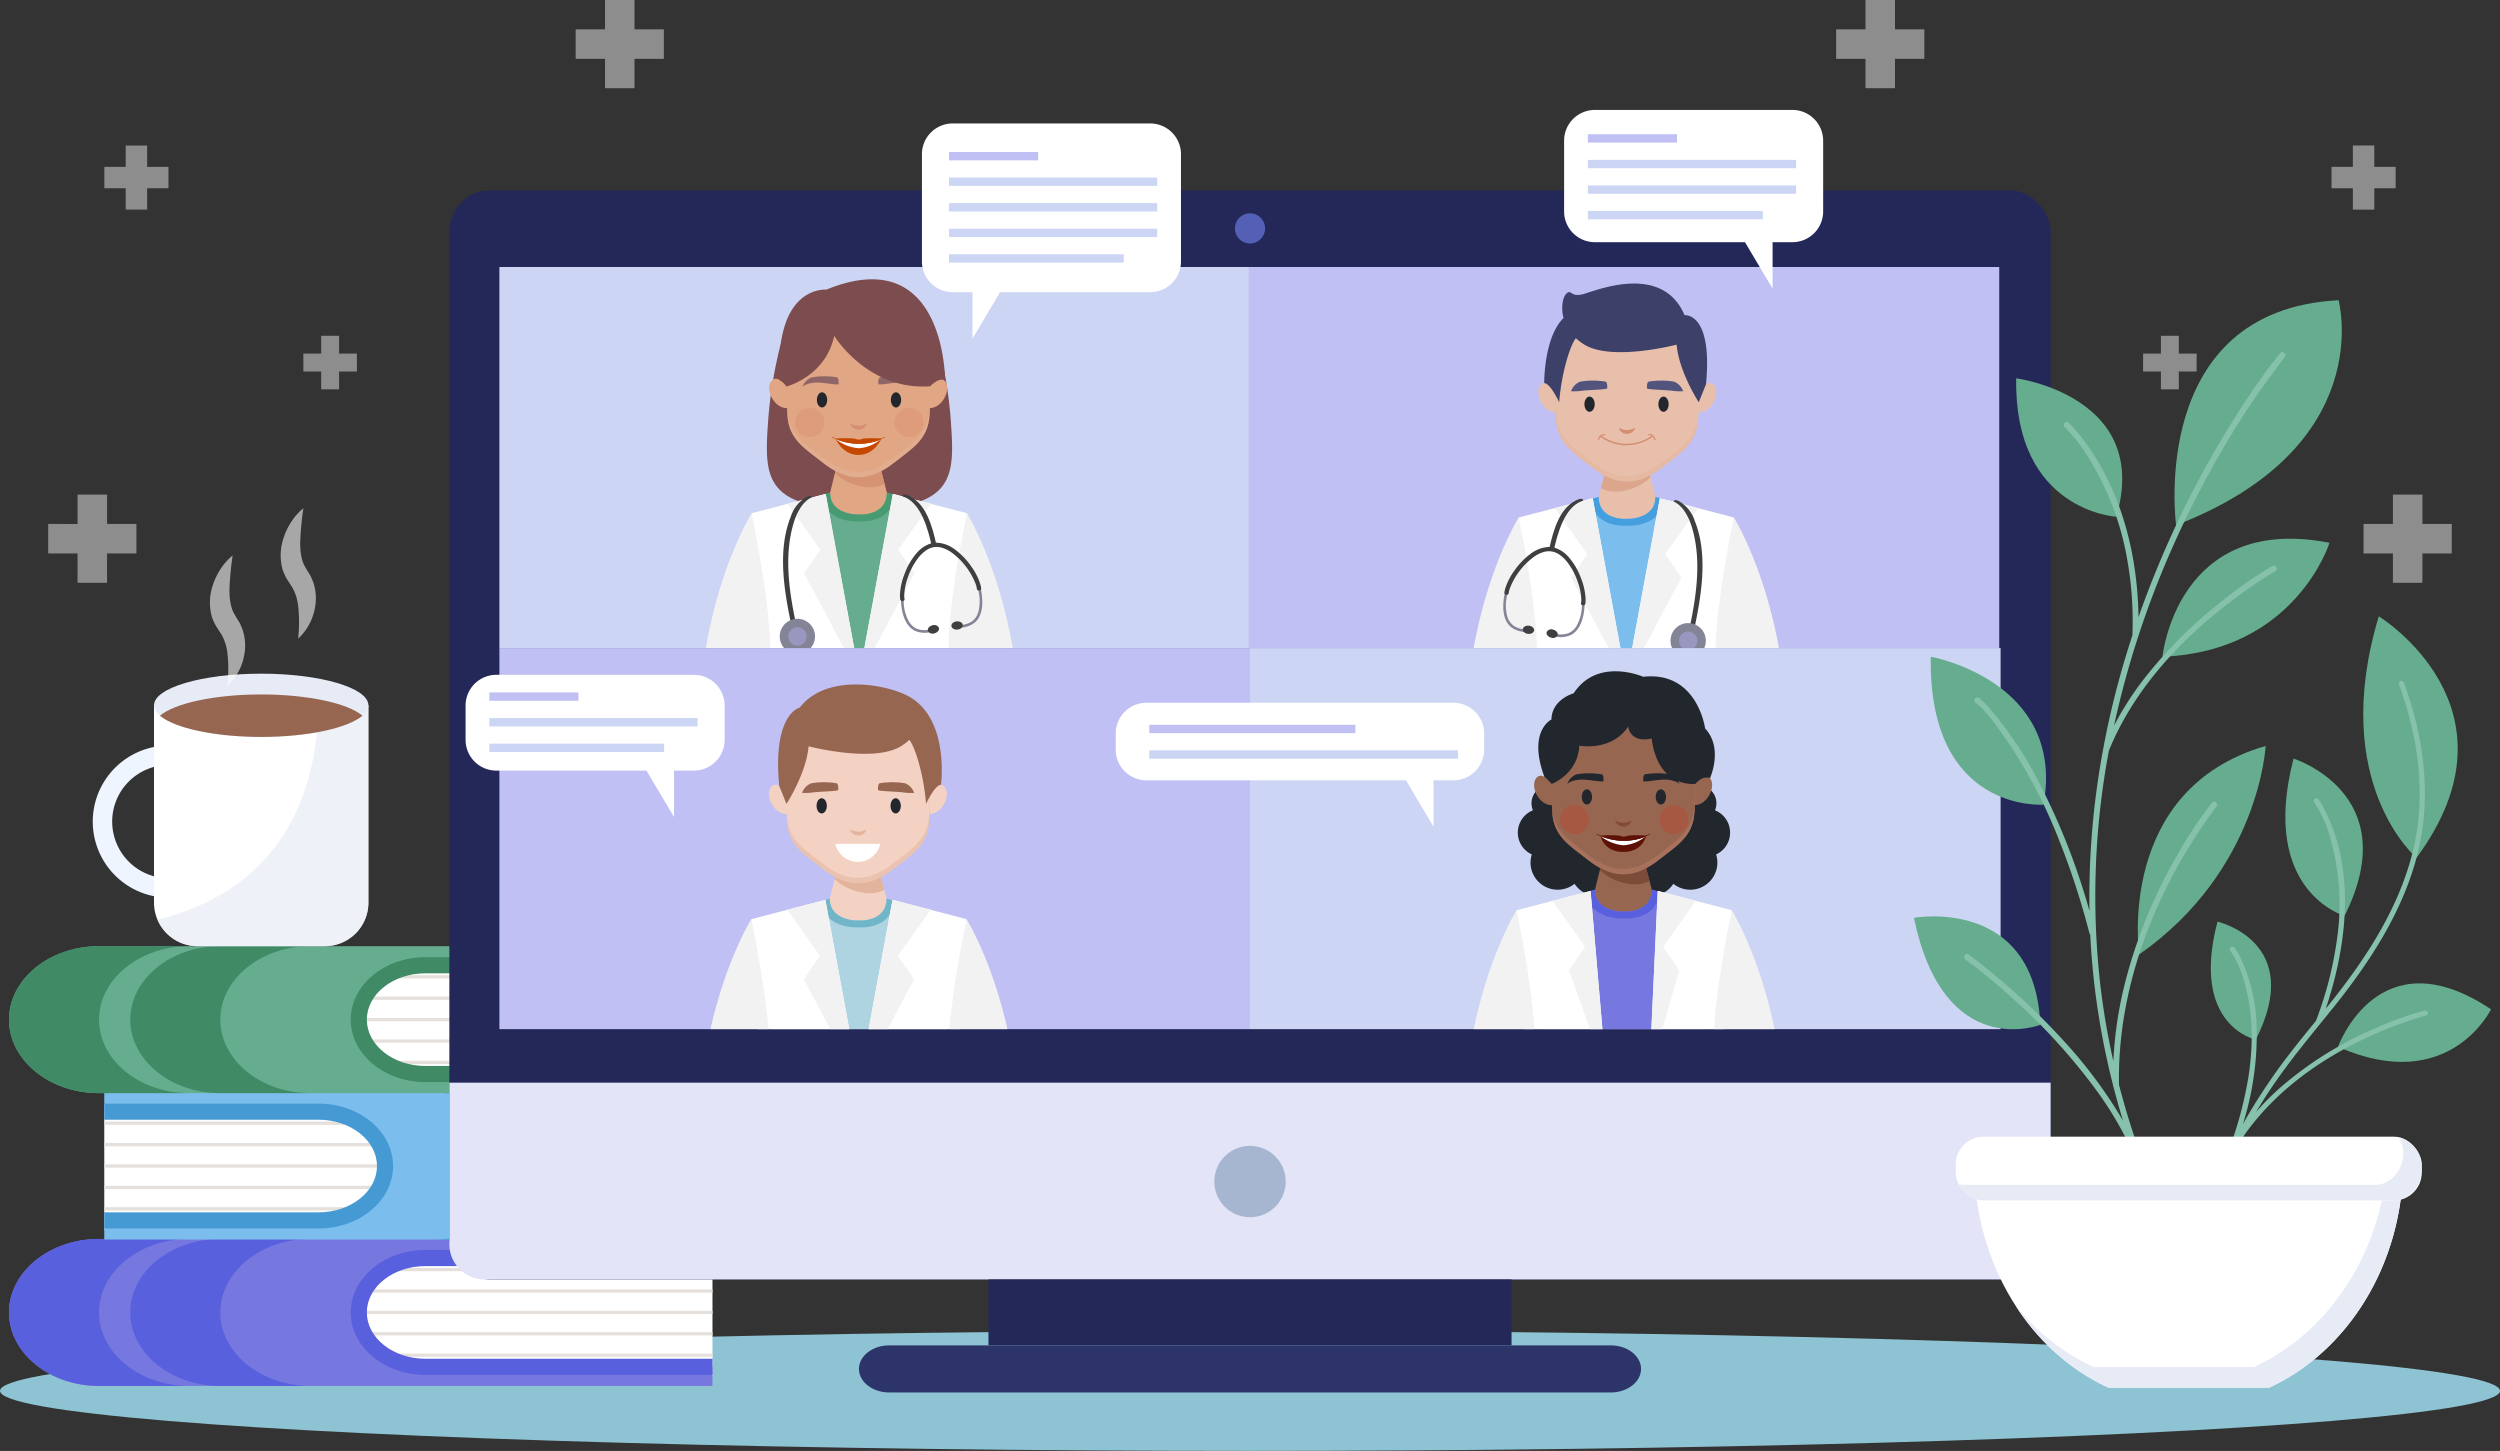 <svg xmlns="http://www.w3.org/2000/svg" xmlns:xlink="http://www.w3.org/1999/xlink" width="592" height="343.576" viewBox="0 0 592 343.576">
  <rect x="0" y="0" width="592" height="343.576" fill="#333333" stroke="none"/>
  <defs>
    <clipPath id="clip-path">
      <rect id="Rectangle_95" data-name="Rectangle 95" width="94.398" height="29.717" fill="none"/>
    </clipPath>
    <clipPath id="clip-path-2">
      <rect id="Rectangle_102" data-name="Rectangle 102" width="77.13" height="29.717" transform="translate(77.13 29.717) rotate(180)" fill="none"/>
    </clipPath>
    <clipPath id="clip-path-4">
      <rect id="Rectangle_114" data-name="Rectangle 114" width="177.743" height="90.238" fill="none"/>
    </clipPath>
    <clipPath id="clip-path-6">
      <rect id="Rectangle_118" data-name="Rectangle 118" width="177.743" height="90.238" transform="translate(177.743 90.238) rotate(180)" fill="none"/>
    </clipPath>
  </defs>
  <g id="illustration" transform="translate(-32.181 -41.094)">
    <ellipse id="Ellipse_30" data-name="Ellipse 30" cx="296" cy="14.221" rx="296" ry="14.221" transform="translate(32.181 356.227)" fill="#8ec3d3"/>
    <g id="Group_201" data-name="Group 201" transform="translate(34.307 265.149)">
      <g id="Group_174" data-name="Group 174" transform="translate(0 69.332)">
        <g id="Group_170" data-name="Group 170" transform="translate(72.191 2.865)">
          <rect id="Rectangle_89" data-name="Rectangle 89" width="94.398" height="29.717" fill="#fff"/>
          <g id="Group_169" data-name="Group 169">
            <g id="Group_168" data-name="Group 168" clip-path="url(#clip-path)">
              <g id="Group_167" data-name="Group 167" transform="translate(-3.682 4.015)">
                <g id="Group_162" data-name="Group 162">
                  <rect id="Rectangle_90" data-name="Rectangle 90" width="106.395" height="0.76" fill="#e5e0db"/>
                </g>
                <g id="Group_163" data-name="Group 163" transform="translate(0 5.068)">
                  <rect id="Rectangle_91" data-name="Rectangle 91" width="106.395" height="0.76" fill="#e5e0db"/>
                </g>
                <g id="Group_164" data-name="Group 164" transform="translate(0 10.135)">
                  <rect id="Rectangle_92" data-name="Rectangle 92" width="106.395" height="0.76" fill="#e5e0db"/>
                </g>
                <g id="Group_165" data-name="Group 165" transform="translate(0 15.203)">
                  <rect id="Rectangle_93" data-name="Rectangle 93" width="106.395" height="0.76" fill="#e5e0db"/>
                </g>
                <g id="Group_166" data-name="Group 166" transform="translate(0 20.27)">
                  <rect id="Rectangle_94" data-name="Rectangle 94" width="106.395" height="0.76" fill="#e5e0db"/>
                </g>
              </g>
            </g>
          </g>
        </g>
        <g id="Group_172" data-name="Group 172">
          <g id="Group_171" data-name="Group 171">
            <path id="Path_342" data-name="Path 342" d="M201.232,411.161h-68c-8.665,0-15.756-5.8-15.756-12.878s7.09-12.876,15.756-12.876h68v-4.519H55.927c-11.705,0-21.284,7.829-21.284,17.4s9.578,17.4,21.284,17.4H201.232Z" transform="translate(-34.643 -380.887)" fill="#7678df"/>
          </g>
        </g>
        <g id="Group_173" data-name="Group 173" transform="translate(80.925 2.608)">
          <path id="Path_343" data-name="Path 343" d="M214.032,413.484h-68c-9.741,0-17.667-6.634-17.667-14.789s7.925-14.788,17.667-14.788h68v3.822h-68c-7.634,0-13.845,4.919-13.845,10.966s6.212,10.966,13.845,10.966h68Z" transform="translate(-128.368 -383.907)" fill="#5960dd"/>
        </g>
        <path id="Path_344" data-name="Path 344" d="M55.971,398.282c0-9.567,9.578-17.4,21.284-17.4H55.927c-11.705,0-21.284,7.829-21.284,17.4s9.578,17.4,21.284,17.4H77.254C65.549,415.679,55.971,407.85,55.971,398.282Z" transform="translate(-34.643 -380.887)" fill="#5960dd"/>
        <path id="Path_345" data-name="Path 345" d="M89.229,398.282c0-9.567,9.578-17.4,21.284-17.4H89.185c-11.706,0-21.284,7.829-21.284,17.4s9.577,17.4,21.284,17.4h21.328C98.807,415.679,89.229,407.85,89.229,398.282Z" transform="translate(-39.185 -380.887)" fill="#5960dd"/>
      </g>
      <g id="Group_187" data-name="Group 187" transform="translate(22.565 34.666)">
        <g id="Group_183" data-name="Group 183" transform="translate(0 2.865)">
          <rect id="Rectangle_96" data-name="Rectangle 96" width="77.13" height="29.717" transform="translate(77.13 29.717) rotate(180)" fill="#fff"/>
          <g id="Group_182" data-name="Group 182" transform="translate(0 0)">
            <g id="Group_181" data-name="Group 181" clip-path="url(#clip-path-2)">
              <g id="Group_180" data-name="Group 180" transform="translate(-8.315 4.015)">
                <g id="Group_175" data-name="Group 175">
                  <rect id="Rectangle_97" data-name="Rectangle 97" width="89.126" height="0.76" fill="#e5e0db"/>
                </g>
                <g id="Group_176" data-name="Group 176" transform="translate(0 5.068)">
                  <rect id="Rectangle_98" data-name="Rectangle 98" width="89.126" height="0.76" fill="#e5e0db"/>
                </g>
                <g id="Group_177" data-name="Group 177" transform="translate(0 10.135)">
                  <rect id="Rectangle_99" data-name="Rectangle 99" width="89.126" height="0.76" fill="#e5e0db"/>
                </g>
                <g id="Group_178" data-name="Group 178" transform="translate(0 15.203)">
                  <rect id="Rectangle_100" data-name="Rectangle 100" width="89.126" height="0.76" fill="#e5e0db"/>
                </g>
                <g id="Group_179" data-name="Group 179" transform="translate(0 20.27)">
                  <rect id="Rectangle_101" data-name="Rectangle 101" width="89.126" height="0.76" fill="#e5e0db"/>
                </g>
              </g>
            </g>
          </g>
        </g>
        <g id="Group_185" data-name="Group 185" transform="translate(0)">
          <g id="Group_184" data-name="Group 184">
            <path id="Path_346" data-name="Path 346" d="M60.777,371.012h50.728c8.665,0,15.756-5.8,15.756-12.877s-7.09-12.878-15.756-12.878H60.777v-4.518H188.813c11.706,0,21.284,7.829,21.284,17.4s-9.577,17.4-21.284,17.4H60.777Z" transform="translate(-60.777 -340.738)" fill="#7bbeee"/>
          </g>
        </g>
        <g id="Group_186" data-name="Group 186" transform="translate(0 2.608)">
          <path id="Path_347" data-name="Path 347" d="M60.777,373.335h50.728c9.742,0,17.667-6.634,17.667-14.789s-7.925-14.788-17.667-14.788H60.777v3.822h50.728c7.634,0,13.845,4.919,13.845,10.966s-6.211,10.966-13.845,10.966H60.777Z" transform="translate(-60.777 -343.758)" fill="#469ad4"/>
        </g>
        <path id="Path_348" data-name="Path 348" d="M205.648,358.134c0-9.568-9.577-17.4-21.284-17.4h21.328c11.706,0,21.284,7.829,21.284,17.4s-9.577,17.4-21.284,17.4H184.364C196.07,375.53,205.648,367.7,205.648,358.134Z" transform="translate(-77.655 -340.738)" fill="#469ad4"/>
        <path id="Path_349" data-name="Path 349" d="M172.39,358.134c0-9.568-9.577-17.4-21.284-17.4h21.328c11.706,0,21.284,7.829,21.284,17.4s-9.577,17.4-21.284,17.4H151.106C162.812,375.53,172.39,367.7,172.39,358.134Z" transform="translate(-73.113 -340.738)" fill="#469ad4"/>
      </g>
      <g id="Group_200" data-name="Group 200">
        <g id="Group_196" data-name="Group 196" transform="translate(72.191 2.865)">
          <rect id="Rectangle_103" data-name="Rectangle 103" width="94.398" height="29.717" fill="#fff"/>
          <g id="Group_195" data-name="Group 195">
            <g id="Group_194" data-name="Group 194" clip-path="url(#clip-path)">
              <g id="Group_193" data-name="Group 193" transform="translate(-3.682 4.015)">
                <g id="Group_188" data-name="Group 188">
                  <rect id="Rectangle_104" data-name="Rectangle 104" width="106.395" height="0.76" fill="#e5e0db"/>
                </g>
                <g id="Group_189" data-name="Group 189" transform="translate(0 5.068)">
                  <rect id="Rectangle_105" data-name="Rectangle 105" width="106.395" height="0.76" fill="#e5e0db"/>
                </g>
                <g id="Group_190" data-name="Group 190" transform="translate(0 10.135)">
                  <rect id="Rectangle_106" data-name="Rectangle 106" width="106.395" height="0.76" fill="#e5e0db"/>
                </g>
                <g id="Group_191" data-name="Group 191" transform="translate(0 15.203)">
                  <rect id="Rectangle_107" data-name="Rectangle 107" width="106.395" height="0.76" fill="#e5e0db"/>
                </g>
                <g id="Group_192" data-name="Group 192" transform="translate(0 20.27)">
                  <rect id="Rectangle_108" data-name="Rectangle 108" width="106.395" height="0.76" fill="#e5e0db"/>
                </g>
              </g>
            </g>
          </g>
        </g>
        <g id="Group_198" data-name="Group 198">
          <g id="Group_197" data-name="Group 197">
            <path id="Path_350" data-name="Path 350" d="M201.232,330.863h-68c-8.665,0-15.756-5.8-15.756-12.877s7.09-12.877,15.756-12.877h68v-4.519H55.927c-11.705,0-21.284,7.829-21.284,17.4s9.578,17.4,21.284,17.4H201.232Z" transform="translate(-34.643 -300.589)" fill="#66ad8f"/>
          </g>
        </g>
        <g id="Group_199" data-name="Group 199" transform="translate(80.925 2.608)">
          <path id="Path_351" data-name="Path 351" d="M214.032,333.185h-68c-9.741,0-17.667-6.633-17.667-14.788s7.925-14.788,17.667-14.788h68v3.822h-68c-7.634,0-13.845,4.92-13.845,10.966s6.212,10.966,13.845,10.966h68Z" transform="translate(-128.368 -303.609)" fill="#408a66"/>
        </g>
        <path id="Path_352" data-name="Path 352" d="M55.971,317.985c0-9.568,9.578-17.4,21.284-17.4H55.927c-11.705,0-21.284,7.829-21.284,17.4s9.578,17.4,21.284,17.4H77.254C65.549,335.381,55.971,327.552,55.971,317.985Z" transform="translate(-34.643 -300.589)" fill="#408a66"/>
        <path id="Path_353" data-name="Path 353" d="M89.229,317.985c0-9.568,9.578-17.4,21.284-17.4H89.185c-11.706,0-21.284,7.829-21.284,17.4s9.577,17.4,21.284,17.4h21.328C98.807,335.381,89.229,327.552,89.229,317.985Z" transform="translate(-39.185 -300.589)" fill="#408a66"/>
      </g>
    </g>
    <g id="Group_339" data-name="Group 339" transform="translate(138.589 86.164)">
      <g id="Group_202" data-name="Group 202">
        <rect id="Rectangle_110" data-name="Rectangle 110" width="379.184" height="257.909" rx="9.652" fill="#232858"/>
        <path id="Path_354" data-name="Path 354" d="M155.42,338.029v38.264a8.358,8.358,0,0,0,8.333,8.334H526.27a8.358,8.358,0,0,0,8.333-8.334V338.029Z" transform="translate(-155.42 -126.717)" fill="#e3e4f8"/>
        <circle id="Ellipse_31" data-name="Ellipse 31" cx="8.452" cy="8.452" r="8.452" transform="translate(181.14 226.268)" fill="#a7b6d0"/>
        <rect id="Rectangle_111" data-name="Rectangle 111" width="123.869" height="15.607" transform="translate(127.658 257.909)" fill="#232858"/>
        <path id="Path_355" data-name="Path 355" d="M452.954,415.647c0-3.066-3.222-5.575-7.16-5.575H274.912c-3.938,0-7.16,2.509-7.16,5.575s3.222,5.574,7.16,5.574H445.794C449.732,421.221,452.954,418.712,452.954,415.647Z" transform="translate(-170.761 -136.556)" fill="#2d346a"/>
      </g>
      <g id="Group_277" data-name="Group 277" transform="translate(11.849 18.156)">
        <rect id="Rectangle_112" data-name="Rectangle 112" width="177.743" height="90.238" fill="#ccd6f4"/>
        <rect id="Rectangle_113" data-name="Rectangle 113" width="177.743" height="90.238" transform="translate(177.423)" fill="#c0c0f4"/>
        <g id="Group_242" data-name="Group 242">
          <g id="Group_241" data-name="Group 241" clip-path="url(#clip-path-4)">
            <g id="Group_240" data-name="Group 240" transform="translate(41.05 2.913)">
              <path id="Path_356" data-name="Path 356" d="M286.079,153.265a102.7,102.7,0,0,0-4.223-22.833l-17.43,5.628L247,130.433a102.7,102.7,0,0,0-4.223,22.833c-.889,12.807-1.049,20.577,21.593,20.6v0h.12v0C287.128,173.843,286.968,166.073,286.079,153.265Z" transform="translate(-220.21 -119.435)" fill="#7d4c4e"/>
              <g id="Group_239" data-name="Group 239" transform="translate(0 2.41)">
                <g id="Group_222" data-name="Group 222" transform="translate(18.119)">
                  <g id="Group_219" data-name="Group 219" transform="translate(2.843)">
                    <g id="Group_204" data-name="Group 204" transform="translate(14.498 39.607)">
                      <g id="Group_203" data-name="Group 203">
                        <path id="Path_357" data-name="Path 357" d="M270.776,166.358h-9.123l-3.9,15.831,8.461,11.732,8.459-12.7Z" transform="translate(-257.755 -166.358)" fill="#e1a683"/>
                      </g>
                      <path id="Path_358" data-name="Path 358" d="M271.242,166.358h-9.123l-.951,3.858c2.7,2.714,8.3,4.511,11.759,2.565Z" transform="translate(-258.221 -166.358)" fill="#d69373"/>
                    </g>
                    <g id="Group_208" data-name="Group 208" transform="translate(1.878)">
                      <g id="Group_207" data-name="Group 207">
                        <g id="Group_205" data-name="Group 205" transform="translate(0 21.129)">
                          <path id="Path_359" data-name="Path 359" d="M248.036,147.842s-2.746-4.419-4.395-2.318,1.007,7.165,4.395,6.3Z" transform="translate(-243.139 -144.957)" fill="#e1a683"/>
                          <path id="Path_360" data-name="Path 360" d="M286.3,147.842s2.744-4.419,4.391-2.318-1.007,7.165-4.391,6.3Z" transform="translate(-249.033 -144.957)" fill="#e1a683"/>
                        </g>
                        <g id="Group_206" data-name="Group 206" transform="translate(4.109)">
                          <path id="Path_361" data-name="Path 361" d="M264.926,120.486c-18.678,0-17.212,23.863-16.846,29.679s3.936,7.817,8.606,11.481,8.241,3.275,8.241,3.275,3.571.386,8.241-3.275,8.238-5.663,8.6-11.481S283.6,120.486,264.926,120.486Z" transform="translate(-247.897 -120.486)" fill="#e1a683"/>
                          <path id="Path_362" data-name="Path 362" d="M281.86,144.971a70.722,70.722,0,0,1-.143,7.272c-.364,5.818-3.934,7.818-8.6,11.481S264.873,167,264.873,167s-3.571.385-8.241-3.276-8.239-5.663-8.6-11.481c-.019-.3-.041-.642-.061-1.027.037.921.085,1.7.123,2.293.366,5.818,3.936,7.817,8.606,11.481s8.241,3.275,8.241,3.275,3.571.386,8.241-3.275,8.238-5.663,8.6-11.481A68.048,68.048,0,0,0,281.86,144.971Z" transform="translate(-247.907 -123.83)" fill="#e5b59a" opacity="0.5"/>
                        </g>
                      </g>
                    </g>
                    <g id="Group_209" data-name="Group 209" transform="translate(0 48.107)">
                      <path id="Path_363" data-name="Path 363" d="M287.578,180.947,270.712,176.2c0,5.282-5.944,5.266-6.424,5.17v-.007l-.016,0-.017,0v.007c-.48.1-6.988.111-6.988-5.17l-16.3,4.745,3.478,15.248s-4.479,9.809,3.324,16.744l1.432,23.919h30.638l.939-23.919c7.8-6.935,3.325-16.744,3.325-16.744Z" transform="translate(-240.964 -176.202)" fill="#66ad8f"/>
                      <path id="Path_364" data-name="Path 364" d="M266.538,183v-.009l.022.005.022-.005V183c.6.122,8,.218,8.089-6.329L273,176.2c0,5.282-5.944,5.266-6.424,5.17v-.007l-.016,0-.017,0v.007c-.48.1-6.988.111-6.988-5.17l-1.833.534C257.862,183.234,265.937,183.122,266.538,183Z" transform="translate(-243.253 -176.202)" fill="#479a72"/>
                    </g>
                    <g id="Group_217" data-name="Group 217" transform="translate(9.742 20.555)">
                      <g id="Group_212" data-name="Group 212">
                        <g id="Group_210" data-name="Group 210">
                          <path id="Path_365" data-name="Path 365" d="M273.073,146.167s-.116-1.35.347-1.618a18,18,0,0,1,6.074,0,3.758,3.758,0,0,1,2.14,2.275s-.543-.778-2.86-1.019C277.075,145.629,273.651,146.437,273.073,146.167Z" transform="translate(-255.089 -144.292)" fill="#906567"/>
                          <path id="Path_366" data-name="Path 366" d="M260.809,146.167s.116-1.35-.347-1.618a17.989,17.989,0,0,0-6.073,0,3.76,3.76,0,0,0-2.142,2.275s.545-.778,2.86-1.019C256.809,145.629,260.231,146.437,260.809,146.167Z" transform="translate(-252.247 -144.292)" fill="#906567"/>
                        </g>
                        <g id="Group_211" data-name="Group 211" transform="translate(3.426 3.793)">
                          <path id="Path_367" data-name="Path 367" d="M278.939,150.484c0,.994-.546,1.8-1.22,1.8s-1.219-.807-1.219-1.8.546-1.8,1.219-1.8S278.939,149.491,278.939,150.484Z" transform="translate(-258.985 -148.685)" fill="#22262d"/>
                          <path id="Path_368" data-name="Path 368" d="M258.654,150.484c0,.994-.547,1.8-1.22,1.8s-1.219-.807-1.219-1.8.546-1.8,1.219-1.8S258.654,149.491,258.654,150.484Z" transform="translate(-256.215 -148.685)" fill="#22262d"/>
                        </g>
                      </g>
                      <g id="Group_216" data-name="Group 216" transform="translate(6.96 14.344)">
                        <path id="Path_369" data-name="Path 369" d="M261.372,161.494s1.59,3.771,5.393,3.771,5.383-3.771,5.383-3.771S267.708,163.481,261.372,161.494Z" transform="translate(-260.453 -160.986)" fill="#c54700"/>
                        <path id="Path_370" data-name="Path 370" d="M261.385,161.524a9.982,9.982,0,0,0,5.453,2.16,9.034,9.034,0,0,0,5.251-2.16S267.645,164.026,261.385,161.524Z" transform="translate(-260.455 -160.99)" fill="#fff"/>
                        <g id="Group_215" data-name="Group 215">
                          <g id="Group_213" data-name="Group 213" transform="translate(0.919 0.304)">
                            <path id="Path_371" data-name="Path 371" d="M272.3,161.36a28.637,28.637,0,0,0-4.472,0,2.843,2.843,0,0,1-.991.247,2.776,2.776,0,0,1-.992-.247,28.647,28.647,0,0,0-4.473,0C265.782,163.561,271.486,162.187,272.3,161.36Z" transform="translate(-261.372 -161.258)" fill="#c54700"/>
                          </g>
                          <g id="Group_214" data-name="Group 214">
                            <path id="Path_372" data-name="Path 372" d="M260.345,161.023a13.9,13.9,0,0,0,12.551,0c.084-.046,0-.154-.084-.106a13.7,13.7,0,0,1-12.384,0c-.088-.046-.17.062-.083.106Z" transform="translate(-260.308 -160.905)" fill="#c54700"/>
                          </g>
                        </g>
                      </g>
                      <path id="Path_373" data-name="Path 373" d="M265.36,157.288l.68.231c.2.057.409.128.63.176.111.026.223.043.333.063a2.414,2.414,0,0,0,.332.025,1.779,1.779,0,0,0,.326-.009,2.925,2.925,0,0,0,.322-.047c.106-.016.207-.06.312-.082a9.225,9.225,0,0,0,.555-.2c.075-.036.148-.064.208-.088.123-.046.2-.07.2-.07a1.789,1.789,0,0,1-.074.2,1.608,1.608,0,0,1-.288.477,1.5,1.5,0,0,1-.267.275,2.176,2.176,0,0,1-.367.242,1.934,1.934,0,0,1-.455.161,1.844,1.844,0,0,1-.5.047,2.118,2.118,0,0,1-.493-.073,2.3,2.3,0,0,1-.435-.174,2.229,2.229,0,0,1-.629-.493A1.72,1.72,0,0,1,265.36,157.288Z" transform="translate(-254.038 -146.067)" fill="#d58e71"/>
                    </g>
                    <g id="Group_218" data-name="Group 218" transform="translate(8.078 28.095)" opacity="0.1">
                      <path id="Path_374" data-name="Path 374" d="M257.115,156.015a3.425,3.425,0,1,1-3.4-2.99A3.213,3.213,0,0,1,257.115,156.015Z" transform="translate(-250.32 -153.025)" fill="#c43d25"/>
                      <path id="Path_375" data-name="Path 375" d="M284.346,156.015a3.425,3.425,0,1,1-3.4-2.99A3.213,3.213,0,0,1,284.346,156.015Z" transform="translate(-254.039 -153.025)" fill="#c43d25"/>
                    </g>
                  </g>
                  <path id="Path_376" data-name="Path 376" d="M280.337,245.053h-33.7a80.925,80.925,0,0,0-7.6,38.228c1.176,21.486,9.984,120.264,9.984,120.264h11s-2.629-126.551,3.462-126.551v-.043l.011.043c6.091,0,3.461,126.551,3.461,126.551h11s8.808-98.778,9.983-120.264A80.913,80.913,0,0,0,280.337,245.053Z" transform="translate(-237.843 -137.498)" fill="#272425"/>
                  <g id="Group_220" data-name="Group 220" transform="translate(0 266.047)">
                    <path id="Path_377" data-name="Path 377" d="M258.813,428.614s.794,5.291,0,8.451H238.554s-1.987-.863,0-2.155,10.592-6.3,10.592-6.3Z" transform="translate(-237.671 -428.614)" fill="#f1cd9b"/>
                    <path id="Path_378" data-name="Path 378" d="M248.418,432.434c-4.3,1.607-6.465.407-6.465.407-1.474.877-2.769,1.659-3.4,2.07-1.987,1.293,0,2.155,0,2.155h20.259c.794-3.16,0-8.451,0-8.451h-4.3A14.853,14.853,0,0,1,248.418,432.434Z" transform="translate(-237.671 -428.614)" fill="#f3f2f3"/>
                  </g>
                  <g id="Group_221" data-name="Group 221" transform="translate(29.465 266.047)">
                    <path id="Path_379" data-name="Path 379" d="M272.15,428.614s-.794,5.291,0,8.451h20.26s1.986-.863,0-2.155-10.593-6.3-10.593-6.3Z" transform="translate(-271.797 -428.614)" fill="#f1cd9b"/>
                    <path id="Path_380" data-name="Path 380" d="M282.544,432.434c4.3,1.607,6.466.407,6.466.407,1.475.877,2.77,1.659,3.4,2.07,1.986,1.293,0,2.155,0,2.155H272.15c-.794-3.16,0-8.451,0-8.451h4.3A14.853,14.853,0,0,0,282.544,432.434Z" transform="translate(-271.797 -428.614)" fill="#f3f2f3"/>
                  </g>
                </g>
                <g id="Group_230" data-name="Group 230" transform="translate(0 48.409)">
                  <g id="Group_225" data-name="Group 225" transform="translate(43.618)">
                    <g id="Group_223" data-name="Group 223">
                      <path id="Path_381" data-name="Path 381" d="M275.709,176.552l-8.052,43.572-.453,50.062,2.657,54.165h31.95L290.947,220.124l2.3-39Z" transform="translate(-267.203 -176.552)" fill="#fff"/>
                      <path id="Path_382" data-name="Path 382" d="M275.78,176.552,284.8,178.9l-7.748,10.871,3.828,5.582-13.157,24.767Z" transform="translate(-267.275 -176.552)" fill="#f3f2f3"/>
                      <path id="Path_383" data-name="Path 383" d="M272.691,222.784a5.29,5.29,0,0,0,4.893,7.308h3.793a5.291,5.291,0,0,0,4.893-7.308Z" transform="translate(-267.898 -182.866)" fill="#fff"/>
                    </g>
                    <g id="Group_224" data-name="Group 224" transform="translate(21.654 4.57)">
                      <path id="Path_384" data-name="Path 384" d="M296.667,181.845s8.477,13.568,11.5,36.249,7.182,58.97,7.182,58.97L300.391,278.6s-7.7-49.922-8.086-62.4S296.667,181.845,296.667,181.845Z" transform="translate(-292.282 -181.845)" fill="#f3f2f3"/>
                      <path id="Path_385" data-name="Path 385" d="M305.539,293.355s-1.454,9.023,0,9.275,2.21-6,3.722-4.638-.252,7.662,0,9.677,3.779-.5,5.04-3.528,0-11.686,0-11.686Z" transform="translate(-294.005 -196.951)" fill="#f1cd9b"/>
                    </g>
                  </g>
                  <g id="Group_228" data-name="Group 228">
                    <g id="Group_226" data-name="Group 226" transform="translate(10.116)">
                      <path id="Path_386" data-name="Path 386" d="M254.5,176.552l8.052,43.572.426,51.308-2.631,52.919H228.4l10.863-104.226-2.3-39Z" transform="translate(-228.402 -176.552)" fill="#fff"/>
                      <path id="Path_387" data-name="Path 387" d="M257.2,176.552,248.18,178.9l7.748,10.871-3.828,5.582,13.157,24.767Z" transform="translate(-231.103 -176.552)" fill="#f3f2f3"/>
                    </g>
                    <g id="Group_227" data-name="Group 227" transform="translate(0 4.57)">
                      <path id="Path_388" data-name="Path 388" d="M235.37,181.845s-8.477,13.568-11.5,36.249-7.183,58.97-7.183,58.97l14.959,1.536s7.7-49.922,8.087-62.4S235.37,181.845,235.37,181.845Z" transform="translate(-216.686 -181.845)" fill="#f3f2f3"/>
                      <path id="Path_389" data-name="Path 389" d="M228.571,293.355s1.453,9.023,0,9.275-2.21-6-3.722-4.638.252,7.662,0,9.677-3.779-.5-5.039-3.528,0-11.686,0-11.686Z" transform="translate(-217.036 -196.951)" fill="#f1cd9b"/>
                    </g>
                  </g>
                  <g id="Group_229" data-name="Group 229" transform="translate(46.003 58.083)">
                    <path id="Path_390" data-name="Path 390" d="M273.548,245.613a1.792,1.792,0,1,1-1.792-1.791A1.792,1.792,0,0,1,273.548,245.613Z" transform="translate(-269.965 -243.822)" fill="#fff"/>
                    <path id="Path_391" data-name="Path 391" d="M273.548,263.126a1.792,1.792,0,1,1-1.792-1.791A1.792,1.792,0,0,1,273.548,263.126Z" transform="translate(-269.965 -246.214)" fill="#fff"/>
                    <path id="Path_392" data-name="Path 392" d="M273.548,280.638a1.792,1.792,0,1,1-1.792-1.792A1.793,1.793,0,0,1,273.548,280.638Z" transform="translate(-269.965 -248.605)" fill="#fff"/>
                  </g>
                </g>
                <g id="Group_233" data-name="Group 233" transform="translate(25.337 48.882)">
                  <g id="Group_231" data-name="Group 231" transform="translate(0.783)">
                    <path id="Path_393" data-name="Path 393" d="M252.684,177.242A8.291,8.291,0,0,0,248.773,182c-3.35,8.3-1.435,18.519.4,26.906.155.714,1.249.411,1.093-.3-1.778-8.13-3.292-17.21-.736-25.358.634-2.024,1.937-4.668,3.982-5.7.653-.329-.175-.633-.827-.3Z" transform="translate(-246.938 -177.1)" fill="#3f3f41"/>
                  </g>
                  <g id="Group_232" data-name="Group 232" transform="translate(0 29.1)">
                    <path id="Path_394" data-name="Path 394" d="M254.386,214.98a4.178,4.178,0,1,1-4.177-4.177A4.177,4.177,0,0,1,254.386,214.98Z" transform="translate(-246.031 -210.803)" fill="#848497"/>
                    <path id="Path_395" data-name="Path 395" d="M252.7,215.3a2.172,2.172,0,1,1-2.172-2.172A2.172,2.172,0,0,1,252.7,215.3Z" transform="translate(-246.348 -211.12)" fill="#9897c0"/>
                  </g>
                </g>
                <g id="Group_238" data-name="Group 238" transform="translate(53.806 48.546)">
                  <g id="Group_234" data-name="Group 234" transform="translate(0.559)">
                    <path id="Path_396" data-name="Path 396" d="M279.942,177.245c4.135,1.421,5.8,7.786,6.624,11.423.161.715,1.255.412,1.094-.3-.925-4.108-2.445-10.006-7.059-11.592-.692-.239-1.348.232-.66.469Z" transform="translate(-279.65 -176.711)" fill="#3f3f41"/>
                  </g>
                  <g id="Group_237" data-name="Group 237" transform="translate(0 11.408)">
                    <g id="Group_235" data-name="Group 235" transform="translate(0.229 12.502)">
                      <path id="Path_397" data-name="Path 397" d="M279.282,204.707a13.453,13.453,0,0,0,.3,3.429c.385,1.819,1.244,3.774,3,4.635a5.858,5.858,0,0,0,4.017.224.317.317,0,0,0-.168-.61,5.33,5.33,0,0,1-3.372-.087,4.21,4.21,0,0,1-1.915-1.748,10.152,10.152,0,0,1-1.224-4.692,11.384,11.384,0,0,1-.013-1.151c.021-.407-.612-.406-.632,0Z" transform="translate(-279.268 -204.402)" fill="#848497"/>
                    </g>
                    <g id="Group_236" data-name="Group 236" transform="translate(13.531 10.108)">
                      <path id="Path_398" data-name="Path 398" d="M300.112,201.857a13.471,13.471,0,0,1,.521,3.4c.059,1.859-.311,3.962-1.815,5.217a5.852,5.852,0,0,1-3.847,1.173.316.316,0,0,1,.018-.632,5.331,5.331,0,0,0,3.254-.888,4.2,4.2,0,0,0,1.444-2.153,10.15,10.15,0,0,0,.073-4.848,11.355,11.355,0,0,0-.262-1.121c-.117-.39.5-.539.614-.15Z" transform="translate(-294.674 -201.63)" fill="#848497"/>
                    </g>
                    <path id="Path_399" data-name="Path 399" d="M298.239,200.821a6.223,6.223,0,0,0-.158-.877,14.344,14.344,0,0,0-2.165-4.342,16.932,16.932,0,0,0-3.754-3.955,7.7,7.7,0,0,0-4.662-1.722l-1.009.138a7.339,7.339,0,0,0-3.627,2.434,15.877,15.877,0,0,0-2.734,4.724,15.587,15.587,0,0,0-1.118,4.8,6.876,6.876,0,0,0,.054,1.353l0,0,0,.009,0,.022h0a.475.475,0,0,0,.511.328c.288,0,.521-.161.521-.359a.264.264,0,0,0-.031-.107l.01,0c-.005-.028-.012-.054-.016-.082-.017-.129-.029-.258-.037-.389,0-.068-.007-.137-.009-.206,0-.029,0-.057,0-.085v-.08a13.938,13.938,0,0,1,.888-4.353,15.931,15.931,0,0,1,2.343-4.429,8.36,8.36,0,0,1,1.836-1.811,4.292,4.292,0,0,1,3.989-.666,7.758,7.758,0,0,1,2.027.995,16.725,16.725,0,0,1,5.814,7.5c.051.144.1.289.142.435l.011.04c.005.017.019.066.022.078.018.074.036.148.053.223.034.152.046.307.065.46h0a.473.473,0,0,0,.506.343c.284,0,.515-.168.515-.377,0-.012-.009-.022-.01-.035Z" transform="translate(-279.003 -189.923)" fill="#3f3f41"/>
                    <path id="Path_400" data-name="Path 400" d="M289.275,213.211c.129.524-.353,1.092-1.078,1.27a1.208,1.208,0,0,1-1.543-.626c-.129-.523.353-1.092,1.078-1.27A1.209,1.209,0,0,1,289.275,213.211Z" transform="translate(-280.045 -193.01)" fill="#3f3f41"/>
                    <path id="Path_401" data-name="Path 401" d="M295.8,212.348c.053.536-.5,1.031-1.246,1.105s-1.387-.3-1.44-.838.5-1.031,1.246-1.105S295.75,211.811,295.8,212.348Z" transform="translate(-280.93 -192.87)" fill="#3f3f41"/>
                  </g>
                </g>
              </g>
              <path id="Path_402" data-name="Path 402" d="M247.651,143.061s9.206-2.331,11.264-11.976c0,0,7.939,13,22.7,11.938,0,0,2.414-2.445,3.56-1.223,0,0,.2-33.239-28.141-21.654,0,0-12.274-1.195-11.018,21.4A5.4,5.4,0,0,1,247.651,143.061Z" transform="translate(-220.679 -117.695)" fill="#7d4c4e"/>
            </g>
          </g>
        </g>
        <g id="Group_276" data-name="Group 276" transform="translate(177.423)">
          <g id="Group_275" data-name="Group 275" clip-path="url(#clip-path-4)">
            <g id="Group_274" data-name="Group 274" transform="translate(45.254 3.918)">
              <g id="Group_273" data-name="Group 273" transform="translate(0 2.424)">
                <g id="Group_272" data-name="Group 272">
                  <g id="Group_255" data-name="Group 255" transform="translate(20.764)">
                    <g id="Group_254" data-name="Group 254">
                      <g id="Group_244" data-name="Group 244" transform="translate(15.196 39.607)">
                        <g id="Group_243" data-name="Group 243">
                          <path id="Path_403" data-name="Path 403" d="M472.589,167.538h9.124l3.9,15.831L477.149,195.1l-8.459-12.7Z" transform="translate(-468.69 -167.538)" fill="#e8bfaa"/>
                        </g>
                        <path id="Path_404" data-name="Path 404" d="M472.939,167.538h9.124l.95,3.858c-2.7,2.714-8.3,4.511-11.759,2.565Z" transform="translate(-469.04 -167.538)" fill="#dca68d"/>
                      </g>
                      <g id="Group_248" data-name="Group 248" transform="translate(2.578)">
                        <g id="Group_247" data-name="Group 247">
                          <g id="Group_245" data-name="Group 245" transform="translate(0 21.129)">
                            <path id="Path_405" data-name="Path 405" d="M497.23,149.022s2.747-4.419,4.395-2.318-1.007,7.165-4.395,6.3Z" transform="translate(-459.97 -146.137)" fill="#e8bfaa"/>
                            <path id="Path_406" data-name="Path 406" d="M458.969,149.022s-2.744-4.419-4.391-2.318,1.007,7.165,4.391,6.3Z" transform="translate(-454.076 -146.137)" fill="#e8bfaa"/>
                          </g>
                          <g id="Group_246" data-name="Group 246" transform="translate(3.995)">
                            <path id="Path_407" data-name="Path 407" d="M475.729,121.666c18.678,0,17.212,23.863,16.846,29.679s-3.936,7.817-8.606,11.481-8.241,3.275-8.241,3.275-3.571.386-8.241-3.275-8.238-5.663-8.6-11.481S457.05,121.666,475.729,121.666Z" transform="translate(-458.703 -121.666)" fill="#e8bfaa"/>
                            <path id="Path_408" data-name="Path 408" d="M458.8,146.151a70.737,70.737,0,0,0,.143,7.272c.364,5.819,3.935,7.817,8.6,11.481s8.241,3.276,8.241,3.276,3.572.385,8.241-3.276,8.239-5.662,8.6-11.481c.019-.3.041-.642.062-1.027-.038.921-.086,1.7-.123,2.293-.366,5.818-3.936,7.817-8.606,11.481s-8.241,3.275-8.241,3.275-3.571.386-8.241-3.275-8.238-5.663-8.6-11.481A67.843,67.843,0,0,1,458.8,146.151Z" transform="translate(-458.703 -125.01)" fill="#e5b59a" opacity="0.5"/>
                          </g>
                        </g>
                      </g>
                      <g id="Group_249" data-name="Group 249" transform="translate(0 48.107)">
                        <path id="Path_409" data-name="Path 409" d="M451.09,182.127l16.866-4.745c0,5.282,5.945,5.267,6.424,5.17v-.007l.017,0,.016,0v.007c.481.1,6.988.111,6.988-5.17l16.3,4.745-5.644,55.91H456.241Z" transform="translate(-451.09 -177.382)" fill="#7bbeee"/>
                        <path id="Path_410" data-name="Path 410" d="M476.823,184.182v-.009l-.022,0-.022,0v.009c-.6.121-8,.218-8.089-6.33l1.67-.47c0,5.282,5.945,5.267,6.424,5.17v-.007l.017,0,.016,0v.007c.481.1,6.988.111,6.988-5.17l1.833.534C485.5,184.414,477.424,184.3,476.823,184.182Z" transform="translate(-453.494 -177.382)" fill="#459edd"/>
                      </g>
                      <g id="Group_253" data-name="Group 253" transform="translate(10.327 20.555)">
                        <g id="Group_252" data-name="Group 252">
                          <g id="Group_250" data-name="Group 250">
                            <path id="Path_411" data-name="Path 411" d="M471.612,147.347s.116-1.35-.347-1.619a18.021,18.021,0,0,0-6.074,0,3.76,3.76,0,0,0-2.14,2.275,15.022,15.022,0,0,0,2.86-.155C467.611,147.673,471.034,147.617,471.612,147.347Z" transform="translate(-463.051 -145.472)" fill="#52547d"/>
                            <path id="Path_412" data-name="Path 412" d="M483.876,147.347s-.116-1.35.347-1.619a18.011,18.011,0,0,1,6.072,0A3.762,3.762,0,0,1,492.438,148a15.023,15.023,0,0,1-2.86-.155C487.877,147.673,484.454,147.617,483.876,147.347Z" transform="translate(-465.893 -145.472)" fill="#52547d"/>
                          </g>
                          <g id="Group_251" data-name="Group 251" transform="translate(3.164 3.793)">
                            <path id="Path_413" data-name="Path 413" d="M466.716,151.664c0,.994.546,1.8,1.22,1.8s1.219-.806,1.219-1.8-.546-1.8-1.219-1.8S466.716,150.671,466.716,151.664Z" transform="translate(-466.716 -149.865)" fill="#22262d"/>
                            <path id="Path_414" data-name="Path 414" d="M487,151.664c0,.994.547,1.8,1.22,1.8s1.219-.806,1.219-1.8-.546-1.8-1.219-1.8S487,150.671,487,151.664Z" transform="translate(-469.486 -149.865)" fill="#22262d"/>
                          </g>
                        </g>
                        <path id="Path_415" data-name="Path 415" d="M480.064,158.468l-.68.231c-.2.057-.409.129-.63.176-.111.027-.223.043-.333.063a2.417,2.417,0,0,1-.332.025,1.782,1.782,0,0,1-.326-.009,3.094,3.094,0,0,1-.321-.047c-.107-.017-.207-.06-.313-.083a2.583,2.583,0,0,1-.293-.1,2.784,2.784,0,0,1-.262-.1c-.076-.036-.149-.063-.209-.087-.123-.047-.2-.071-.2-.071a1.791,1.791,0,0,0,.074.2,1.6,1.6,0,0,0,.288.477,1.56,1.56,0,0,0,.267.275,2.306,2.306,0,0,0,.367.241,1.873,1.873,0,0,0,.455.161,1.81,1.81,0,0,0,.5.048,2.12,2.12,0,0,0,.493-.073,2.243,2.243,0,0,0,.435-.174,2.217,2.217,0,0,0,.629-.493A1.721,1.721,0,0,0,480.064,158.468Z" transform="translate(-464.842 -147.247)" fill="#d58e71"/>
                        <path id="Path_416" data-name="Path 416" d="M470.439,161.245a1.968,1.968,0,0,1,.455-.727,1.418,1.418,0,0,1,1.09-.4.151.151,0,1,1,0,.3,1.32,1.32,0,0,0-.319.016,1.155,1.155,0,0,0-.149.039c-.022.007-.044.016-.066.024l-.02.009-.028.013a.858.858,0,0,0-.075.056,10.264,10.264,0,0,0,11.788-.022c-.017-.009-.028-.025-.046-.035l-.028-.013-.02-.009c-.022-.009-.044-.017-.066-.024a1.108,1.108,0,0,0-.148-.039,1.325,1.325,0,0,0-.32-.016.151.151,0,1,1,0-.3,1.421,1.421,0,0,1,1.09.4,1.967,1.967,0,0,1,.454.727,1.406,1.406,0,0,1,.052.162c.045.19-.247.27-.291.081-.009-.04-.022-.079-.035-.117l-.021-.057-.014-.035,0-.012c-.023-.051-.047-.1-.073-.152a1.581,1.581,0,0,0-.231-.332,11.224,11.224,0,0,1-6.291,2.029,10.608,10.608,0,0,1-6.084-2,1.588,1.588,0,0,0-.211.3c-.027.05-.05.1-.073.152l0,.012-.014.035-.021.057c-.013.038-.026.078-.035.117-.045.189-.336.109-.291-.081A1.611,1.611,0,0,1,470.439,161.245Z" transform="translate(-464.052 -147.473)" fill="#d58e71"/>
                      </g>
                    </g>
                  </g>
                  <g id="Group_263" data-name="Group 263" transform="translate(0 48.41)">
                    <g id="Group_258" data-name="Group 258">
                      <g id="Group_256" data-name="Group 256" transform="translate(10.115)">
                        <path id="Path_417" data-name="Path 417" d="M464.859,177.733l8.052,43.572.453,50.061-2.657,54.165h-31.95L449.621,221.3l-2.3-39Z" transform="translate(-438.757 -177.733)" fill="#fff"/>
                        <path id="Path_418" data-name="Path 418" d="M467.56,177.733l-9.025,2.352,7.748,10.871-3.828,5.582L475.612,221.3Z" transform="translate(-441.458 -177.733)" fill="#f3f2f3"/>
                        <path id="Path_419" data-name="Path 419" d="M471.077,223.964a5.292,5.292,0,0,1-4.894,7.308H462.39a5.291,5.291,0,0,1-4.893-7.308Z" transform="translate(-441.262 -184.046)" fill="#fff"/>
                      </g>
                      <g id="Group_257" data-name="Group 257" transform="translate(0 4.57)">
                        <path id="Path_420" data-name="Path 420" d="M445.725,183.025s-8.476,13.568-11.5,36.249-7.183,58.97-7.183,58.97L442,279.781s7.7-49.922,8.087-62.4S445.725,183.025,445.725,183.025Z" transform="translate(-427.042 -183.025)" fill="#f3f2f3"/>
                        <path id="Path_421" data-name="Path 421" d="M438.926,294.535s1.453,9.023,0,9.275-2.21-6-3.722-4.638.251,7.662,0,9.678-3.78-.5-5.041-3.528,0-11.686,0-11.686Z" transform="translate(-427.392 -198.131)" fill="#f1cd9b"/>
                      </g>
                    </g>
                    <g id="Group_261" data-name="Group 261" transform="translate(43.644)">
                      <g id="Group_259" data-name="Group 259">
                        <path id="Path_422" data-name="Path 422" d="M486.068,177.733,478.016,221.3l-.426,51.308,2.631,52.918h31.949L501.307,221.3l2.3-39Z" transform="translate(-477.59 -177.733)" fill="#fff"/>
                        <path id="Path_423" data-name="Path 423" d="M486.136,177.733l9.024,2.352-7.748,10.871,3.828,5.582L478.083,221.3Z" transform="translate(-477.657 -177.733)" fill="#f3f2f3"/>
                      </g>
                      <g id="Group_260" data-name="Group 260" transform="translate(21.627 4.57)">
                        <path id="Path_424" data-name="Path 424" d="M507.022,183.025s8.477,13.568,11.5,36.249,7.183,58.97,7.183,58.97l-14.959,1.536s-7.7-49.922-8.087-62.4S507.022,183.025,507.022,183.025Z" transform="translate(-502.637 -183.025)" fill="#f3f2f3"/>
                        <path id="Path_425" data-name="Path 425" d="M515.894,294.535s-1.453,9.023,0,9.275,2.211-6,3.722-4.638-.252,7.662,0,9.678,3.779-.5,5.04-3.528,0-11.686,0-11.686Z" transform="translate(-504.36 -198.131)" fill="#f1cd9b"/>
                      </g>
                    </g>
                    <g id="Group_262" data-name="Group 262" transform="translate(38.754 58.082)">
                      <path id="Path_426" data-name="Path 426" d="M471.926,246.793A1.792,1.792,0,1,0,473.718,245,1.791,1.791,0,0,0,471.926,246.793Z" transform="translate(-471.926 -245.002)" fill="#fff"/>
                      <path id="Path_427" data-name="Path 427" d="M471.926,264.306a1.792,1.792,0,1,0,1.792-1.791A1.793,1.793,0,0,0,471.926,264.306Z" transform="translate(-471.926 -247.394)" fill="#fff"/>
                      <path id="Path_428" data-name="Path 428" d="M471.926,281.818a1.792,1.792,0,1,0,1.792-1.792A1.794,1.794,0,0,0,471.926,281.818Z" transform="translate(-471.926 -249.785)" fill="#fff"/>
                    </g>
                  </g>
                  <g id="Group_266" data-name="Group 266" transform="translate(54.647 48.882)">
                    <g id="Group_264" data-name="Group 264" transform="translate(0.761)">
                      <path id="Path_429" data-name="Path 429" d="M492.28,178.422a8.288,8.288,0,0,1,3.911,4.755c3.35,8.3,1.435,18.519-.4,26.906-.156.714-1.25.412-1.094-.3,1.778-8.13,3.292-17.21.737-25.358-.634-2.023-1.937-4.668-3.982-5.7-.653-.329.176-.632.827-.3Z" transform="translate(-491.214 -178.28)" fill="#3f3f41"/>
                    </g>
                    <g id="Group_265" data-name="Group 265" transform="translate(0 29.1)">
                      <path id="Path_430" data-name="Path 430" d="M490.333,216.16a4.178,4.178,0,1,0,4.178-4.177A4.177,4.177,0,0,0,490.333,216.16Z" transform="translate(-490.333 -211.983)" fill="#848497"/>
                      <path id="Path_431" data-name="Path 431" d="M492.655,216.478a2.173,2.173,0,1,0,2.173-2.172A2.173,2.173,0,0,0,492.655,216.478Z" transform="translate(-490.65 -212.3)" fill="#9897c0"/>
                    </g>
                  </g>
                  <g id="Group_271" data-name="Group 271" transform="translate(15.039 48.546)">
                    <g id="Group_267" data-name="Group 267" transform="translate(10.91)">
                      <path id="Path_432" data-name="Path 432" d="M464.831,178.425c-4.136,1.421-5.806,7.786-6.625,11.424-.161.714-1.255.411-1.094-.3.925-4.108,2.445-10.006,7.059-11.592.692-.238,1.348.233.661.469Z" transform="translate(-457.095 -177.891)" fill="#3f3f41"/>
                    </g>
                    <g id="Group_270" data-name="Group 270" transform="translate(0 11.407)">
                      <g id="Group_268" data-name="Group 268" transform="translate(11.703 12.503)">
                        <path id="Path_433" data-name="Path 433" d="M465.564,205.887a13.448,13.448,0,0,1-.3,3.429c-.385,1.819-1.244,3.774-3,4.635a5.853,5.853,0,0,1-4.017.225.316.316,0,0,1,.168-.61,5.336,5.336,0,0,0,3.372-.088,4.206,4.206,0,0,0,1.915-1.748,10.152,10.152,0,0,0,1.224-4.692,11.135,11.135,0,0,0,.013-1.151c-.021-.406.612-.4.633,0Z" transform="translate(-458.013 -205.583)" fill="#848497"/>
                      </g>
                      <g id="Group_269" data-name="Group 269" transform="translate(0 10.108)">
                        <path id="Path_434" data-name="Path 434" d="M444.986,203.037a13.481,13.481,0,0,0-.521,3.4c-.059,1.858.311,3.961,1.815,5.216a5.857,5.857,0,0,0,3.847,1.174.317.317,0,0,0-.018-.633,5.325,5.325,0,0,1-3.254-.888,4.207,4.207,0,0,1-1.444-2.153,10.151,10.151,0,0,1-.073-4.848,11.28,11.28,0,0,1,.262-1.121c.117-.39-.5-.54-.614-.151Z" transform="translate(-444.459 -202.81)" fill="#848497"/>
                      </g>
                      <path id="Path_435" data-name="Path 435" d="M444.76,202a6.072,6.072,0,0,1,.157-.876,14.307,14.307,0,0,1,2.165-4.342,16.9,16.9,0,0,1,3.753-3.956A7.7,7.7,0,0,1,455.5,191.1l1.008.139a7.334,7.334,0,0,1,3.627,2.433,15.886,15.886,0,0,1,2.734,4.724,15.562,15.562,0,0,1,1.118,4.8,6.871,6.871,0,0,1-.054,1.353l0,.005,0,.009,0,.022h0a.475.475,0,0,1-.511.328c-.288,0-.521-.161-.521-.359a.256.256,0,0,1,.032-.108l-.01,0c0-.028.011-.054.015-.082.017-.129.029-.258.037-.388,0-.069.007-.138.009-.207,0-.029,0-.056,0-.085v-.079a13.953,13.953,0,0,0-.888-4.353,15.961,15.961,0,0,0-2.344-4.43,8.4,8.4,0,0,0-1.836-1.811,4.292,4.292,0,0,0-3.989-.666,7.813,7.813,0,0,0-2.027.995,16.722,16.722,0,0,0-5.814,7.5c-.051.143-.1.288-.142.434l-.011.041c-.005.017-.018.066-.021.077-.019.074-.037.148-.054.223-.034.152-.046.307-.065.46h0a.473.473,0,0,1-.506.343c-.284,0-.515-.168-.515-.377a.256.256,0,0,1,.01-.035Z" transform="translate(-444.5 -191.103)" fill="#3f3f41"/>
                      <path id="Path_436" data-name="Path 436" d="M456.345,214.391c-.129.524.354,1.093,1.078,1.271a1.21,1.21,0,0,0,1.544-.626c.129-.524-.354-1.092-1.078-1.27A1.209,1.209,0,0,0,456.345,214.391Z" transform="translate(-446.08 -194.19)" fill="#3f3f41"/>
                      <path id="Path_437" data-name="Path 437" d="M449.812,213.528c-.054.536.5,1.032,1.245,1.105s1.387-.3,1.44-.837-.5-1.032-1.246-1.106S449.866,212.992,449.812,213.528Z" transform="translate(-445.19 -194.05)" fill="#3f3f41"/>
                    </g>
                  </g>
                </g>
              </g>
              <path id="Path_438" data-name="Path 438" d="M460.268,127.012c-.7-2.652-.1-5.023.649-5.729,1.351-1.284.806,1.048,4.293,0s18.543-7.086,23.717,5.067c0,0,6.705-.793,5.078,16.344l-1.718,4.28s-4.692-7.216-5.241-13.645c0,0-15.287,4-21.836,0a12.527,12.527,0,0,1-2.016-1.526c-1.475,1.812-3.477,8.695-3.958,15.17,0,0-2.046-4.472-3.545-4.55C455.691,142.424,455.58,131.645,460.268,127.012Z" transform="translate(-430.955 -118.859)" fill="#3d4069"/>
            </g>
          </g>
        </g>
      </g>
      <g id="Group_337" data-name="Group 337" transform="translate(11.849 108.394)">
        <rect id="Rectangle_116" data-name="Rectangle 116" width="177.743" height="90.238" transform="translate(355.485 90.238) rotate(180)" fill="#ccd6f4"/>
        <rect id="Rectangle_117" data-name="Rectangle 117" width="177.743" height="90.238" transform="translate(177.743 90.238) rotate(180)" fill="#c0c0f4"/>
        <g id="Group_310" data-name="Group 310" transform="translate(177.743 0)">
          <g id="Group_309" data-name="Group 309" clip-path="url(#clip-path-6)">
            <g id="Group_308" data-name="Group 308" transform="translate(44.431 5.496)">
              <g id="Group_278" data-name="Group 278" transform="translate(18.988 26.967)">
                <path id="Path_439" data-name="Path 439" d="M469.15,270.124a6.416,6.416,0,0,0-9.474-7.293,4.239,4.239,0,0,0,.581-2.117,4.283,4.283,0,1,0-8.227,1.673,5.684,5.684,0,0,0-.269,10.446,6.422,6.422,0,0,0,10.126,6.956,6.425,6.425,0,1,0,7.262-9.664Z" transform="translate(-448.45 -256.431)" fill="#22262d"/>
                <path id="Path_440" data-name="Path 440" d="M481.976,270.124a6.416,6.416,0,0,1,9.474-7.293,4.239,4.239,0,0,1-.581-2.117,4.283,4.283,0,1,1,8.227,1.673,5.684,5.684,0,0,1,.27,10.446,6.422,6.422,0,0,1-10.126,6.956,6.425,6.425,0,1,1-7.263-9.664Z" transform="translate(-452.409 -256.431)" fill="#22262d"/>
              </g>
              <g id="Group_307" data-name="Group 307" transform="translate(0 3.603)">
                <g id="Group_298" data-name="Group 298" transform="translate(18.119)">
                  <g id="Group_295" data-name="Group 295" transform="translate(2.843)">
                    <g id="Group_280" data-name="Group 280" transform="translate(14.498 39.607)">
                      <g id="Group_279" data-name="Group 279">
                        <path id="Path_441" data-name="Path 441" d="M480.548,275.243h-9.123l-3.9,15.831,8.461,11.732,8.459-12.7Z" transform="translate(-467.528 -275.243)" fill="#976651"/>
                      </g>
                      <path id="Path_442" data-name="Path 442" d="M481.015,275.243h-9.124l-.95,3.858c2.7,2.714,8.3,4.511,11.759,2.565Z" transform="translate(-467.994 -275.243)" fill="#7d4c39"/>
                    </g>
                    <g id="Group_284" data-name="Group 284" transform="translate(1.878)">
                      <g id="Group_283" data-name="Group 283">
                        <g id="Group_281" data-name="Group 281" transform="translate(0 21.129)">
                          <path id="Path_443" data-name="Path 443" d="M457.809,256.727s-2.747-4.418-4.395-2.318,1.006,7.165,4.395,6.3Z" transform="translate(-452.912 -253.842)" fill="#976651"/>
                          <path id="Path_444" data-name="Path 444" d="M496.071,256.727s2.744-4.418,4.391-2.318-1.007,7.165-4.391,6.3Z" transform="translate(-458.806 -253.842)" fill="#976651"/>
                        </g>
                        <g id="Group_282" data-name="Group 282" transform="translate(4.109)">
                          <path id="Path_445" data-name="Path 445" d="M474.7,229.371c-14.261,0-16.779,13.912-17.01,23.08-.071,2.839.077,5.223.163,6.6.366,5.818,3.935,7.818,8.606,11.481s8.241,3.275,8.241,3.275,3.571.386,8.241-3.275,8.238-5.663,8.6-11.481S493.377,229.371,474.7,229.371Z" transform="translate(-457.67 -229.371)" fill="#976651"/>
                          <path id="Path_446" data-name="Path 446" d="M491.633,253.856a70.4,70.4,0,0,1-.144,7.272c-.363,5.819-3.934,7.817-8.6,11.481s-8.241,3.276-8.241,3.276-3.572.385-8.241-3.276-8.239-5.662-8.6-11.481c-.019-.3-.041-.642-.062-1.027.038.921.086,1.7.123,2.293.366,5.818,3.936,7.818,8.606,11.481s8.241,3.275,8.241,3.275,3.571.386,8.241-3.275,8.238-5.663,8.6-11.481A67.849,67.849,0,0,0,491.633,253.856Z" transform="translate(-457.68 -232.715)" fill="#a8715c"/>
                        </g>
                      </g>
                    </g>
                    <g id="Group_285" data-name="Group 285" transform="translate(0 48.107)">
                      <path id="Path_447" data-name="Path 447" d="M497.351,289.832l-16.866-4.745c0,5.282-5.945,5.267-6.424,5.17v-.007l-.017,0-.017,0v.007c-.48.1-6.987.111-6.987-5.17l-16.3,4.745,3.477,15.248s-4.478,9.809,3.325,16.745l1.432,23.918h30.638l.939-23.918c7.8-6.936,3.325-16.745,3.325-16.745Z" transform="translate(-450.737 -285.087)" fill="#7678df"/>
                      <path id="Path_448" data-name="Path 448" d="M476.311,291.887v-.009l.022,0,.022,0v.009c.6.121,8,.218,8.089-6.33l-1.67-.47c0,5.282-5.945,5.267-6.424,5.17v-.007l-.017,0-.017,0v.007c-.48.1-6.987.111-6.987-5.17l-1.833.534C467.635,292.12,475.71,292.007,476.311,291.887Z" transform="translate(-453.026 -285.087)" fill="#5960dd"/>
                    </g>
                    <g id="Group_293" data-name="Group 293" transform="translate(9.742 20.555)">
                      <g id="Group_288" data-name="Group 288">
                        <g id="Group_286" data-name="Group 286">
                          <path id="Path_449" data-name="Path 449" d="M482.846,255.052s-.116-1.35.347-1.619a18,18,0,0,1,6.074,0,3.758,3.758,0,0,1,2.139,2.275s-.542-.778-2.86-1.019C486.847,254.514,483.424,255.322,482.846,255.052Z" transform="translate(-464.862 -253.177)" fill="#22262d"/>
                          <path id="Path_450" data-name="Path 450" d="M470.582,255.052s.116-1.35-.347-1.619a17.99,17.99,0,0,0-6.072,0,3.762,3.762,0,0,0-2.142,2.275s.544-.778,2.86-1.019C466.581,254.514,470,255.322,470.582,255.052Z" transform="translate(-462.02 -253.177)" fill="#22262d"/>
                        </g>
                        <g id="Group_287" data-name="Group 287" transform="translate(3.426 3.793)">
                          <path id="Path_451" data-name="Path 451" d="M488.712,259.369c0,.994-.546,1.8-1.22,1.8s-1.219-.806-1.219-1.8.546-1.8,1.219-1.8S488.712,258.376,488.712,259.369Z" transform="translate(-468.758 -257.57)" fill="#22262d"/>
                          <path id="Path_452" data-name="Path 452" d="M468.427,259.369c0,.994-.547,1.8-1.22,1.8s-1.219-.806-1.219-1.8.546-1.8,1.219-1.8S468.427,258.376,468.427,259.369Z" transform="translate(-465.988 -257.57)" fill="#22262d"/>
                        </g>
                      </g>
                      <g id="Group_292" data-name="Group 292" transform="translate(6.96 14.344)">
                        <path id="Path_453" data-name="Path 453" d="M471.144,270.379s.7,3.771,5.394,3.771c4.618,0,5.383-3.771,5.383-3.771S477.481,272.367,471.144,270.379Z" transform="translate(-470.226 -269.871)" fill="#5d1107"/>
                        <path id="Path_454" data-name="Path 454" d="M471.158,270.409a9.98,9.98,0,0,0,5.452,2.161,9.033,9.033,0,0,0,5.252-2.161S477.418,272.911,471.158,270.409Z" transform="translate(-470.228 -269.875)" fill="#fff"/>
                        <g id="Group_291" data-name="Group 291">
                          <g id="Group_289" data-name="Group 289" transform="translate(0.918 0.304)">
                            <path id="Path_455" data-name="Path 455" d="M482.072,270.245a28.63,28.63,0,0,0-4.471,0,2.859,2.859,0,0,1-.991.248,2.789,2.789,0,0,1-.993-.248,28.651,28.651,0,0,0-4.473,0C475.554,272.446,481.259,271.072,482.072,270.245Z" transform="translate(-471.144 -270.143)" fill="#5d1107"/>
                          </g>
                          <g id="Group_290" data-name="Group 290">
                            <path id="Path_456" data-name="Path 456" d="M470.118,269.909a13.9,13.9,0,0,0,12.551,0c.084-.047,0-.155-.084-.107a13.7,13.7,0,0,1-12.385,0c-.087-.046-.169.062-.082.107Z" transform="translate(-470.081 -269.79)" fill="#5d1107"/>
                          </g>
                        </g>
                      </g>
                      <path id="Path_457" data-name="Path 457" d="M475.133,266.173l.68.232c.2.056.409.128.63.175.111.027.223.043.333.063a2.279,2.279,0,0,0,.332.025,1.711,1.711,0,0,0,.326-.009,3.1,3.1,0,0,0,.321-.047c.107-.017.207-.06.312-.083a2.551,2.551,0,0,0,.294-.1,2.783,2.783,0,0,0,.262-.1c.076-.036.149-.063.209-.087.122-.047.2-.071.2-.071a1.781,1.781,0,0,1-.074.2,1.611,1.611,0,0,1-.288.477,1.562,1.562,0,0,1-.267.275,2.307,2.307,0,0,1-.367.241,1.872,1.872,0,0,1-.455.161,1.811,1.811,0,0,1-.5.047,2.121,2.121,0,0,1-.493-.073,2.244,2.244,0,0,1-.435-.174,2.187,2.187,0,0,1-.629-.493A1.72,1.72,0,0,1,475.133,266.173Z" transform="translate(-463.811 -254.952)" fill="#834b36"/>
                    </g>
                    <g id="Group_294" data-name="Group 294" transform="translate(8.078 28.095)" opacity="0.34">
                      <path id="Path_458" data-name="Path 458" d="M466.888,264.9a3.425,3.425,0,1,1-3.4-2.99A3.213,3.213,0,0,1,466.888,264.9Z" transform="translate(-460.093 -261.91)" fill="#c43d25"/>
                      <path id="Path_459" data-name="Path 459" d="M494.118,264.9a3.425,3.425,0,1,1-3.4-2.99A3.213,3.213,0,0,1,494.118,264.9Z" transform="translate(-463.812 -261.91)" fill="#c43d25"/>
                    </g>
                  </g>
                  <path id="Path_460" data-name="Path 460" d="M490.109,353.939h-33.7a80.919,80.919,0,0,0-7.6,38.227c1.176,21.486,9.984,120.264,9.984,120.264h11s-2.629-126.551,3.462-126.551v-.043l.01.043c6.092,0,3.462,126.551,3.462,126.551h11s8.809-98.778,9.983-120.264A80.9,80.9,0,0,0,490.109,353.939Z" transform="translate(-447.615 -246.383)" fill="#272425"/>
                  <g id="Group_296" data-name="Group 296" transform="translate(0 266.047)">
                    <path id="Path_461" data-name="Path 461" d="M468.585,537.5s.794,5.291,0,8.451H448.326s-1.986-.862,0-2.155,10.593-6.3,10.593-6.3Z" transform="translate(-447.444 -537.499)" fill="#f1cd9b"/>
                    <path id="Path_462" data-name="Path 462" d="M458.191,541.32c-4.3,1.606-6.465.406-6.465.406-1.475.877-2.77,1.66-3.4,2.07-1.986,1.293,0,2.155,0,2.155h20.259c.794-3.16,0-8.451,0-8.451h-4.3A14.868,14.868,0,0,1,458.191,541.32Z" transform="translate(-447.444 -537.499)" fill="#f3f2f3"/>
                  </g>
                  <g id="Group_297" data-name="Group 297" transform="translate(29.465 266.047)">
                    <path id="Path_463" data-name="Path 463" d="M481.923,537.5s-.8,5.291,0,8.451h20.259s1.986-.862,0-2.155-10.593-6.3-10.593-6.3Z" transform="translate(-481.57 -537.499)" fill="#f1cd9b"/>
                    <path id="Path_464" data-name="Path 464" d="M492.317,541.32c4.3,1.606,6.465.406,6.465.406,1.475.877,2.77,1.66,3.4,2.07,1.986,1.293,0,2.155,0,2.155H481.923c-.8-3.16,0-8.451,0-8.451h4.3A14.86,14.86,0,0,0,492.317,541.32Z" transform="translate(-481.57 -537.499)" fill="#f3f2f3"/>
                  </g>
                </g>
                <g id="Group_306" data-name="Group 306" transform="translate(0 48.41)">
                  <g id="Group_301" data-name="Group 301" transform="translate(48.798)">
                    <g id="Group_299" data-name="Group 299">
                      <path id="Path_465" data-name="Path 465" d="M486.3,285.438l-2.008,43.572-1.317,50.061.931,54.165h28.5L501.539,329.009l2.3-39Z" transform="translate(-482.976 -285.438)" fill="#fff"/>
                      <path id="Path_466" data-name="Path 466" d="M486.509,285.438l9.025,2.352-7.748,10.871,3.828,5.582L484.5,329.009Z" transform="translate(-483.184 -285.438)" fill="#f3f2f3"/>
                    </g>
                    <g id="Group_300" data-name="Group 300" transform="translate(16.473 4.57)">
                      <path id="Path_467" data-name="Path 467" d="M506.44,290.73s8.476,13.569,11.5,36.249,7.183,58.97,7.183,58.97l-14.959,1.536s-7.7-49.922-8.087-62.4S506.44,290.73,506.44,290.73Z" transform="translate(-502.055 -290.73)" fill="#f3f2f3"/>
                      <path id="Path_468" data-name="Path 468" d="M515.311,402.24s-1.453,9.023,0,9.275,2.21-6,3.722-4.637-.251,7.662,0,9.678,3.78-.5,5.041-3.528,0-11.686,0-11.686Z" transform="translate(-503.777 -305.836)" fill="#f1cd9b"/>
                    </g>
                  </g>
                  <g id="Group_304" data-name="Group 304">
                    <g id="Group_302" data-name="Group 302" transform="translate(10.116)">
                      <path id="Path_469" data-name="Path 469" d="M464.276,285.438l3.735,43.572-.437,51.307-.9,52.919h-28.5l10.863-104.226-2.3-39Z" transform="translate(-438.175 -285.438)" fill="#fff"/>
                      <path id="Path_470" data-name="Path 470" d="M466.977,285.438l-9.024,2.352,7.748,10.871-3.829,5.582,8.84,24.767Z" transform="translate(-440.876 -285.438)" fill="#f3f2f3"/>
                    </g>
                    <g id="Group_303" data-name="Group 303" transform="translate(0 4.57)">
                      <path id="Path_471" data-name="Path 471" d="M445.143,290.73s-8.477,13.569-11.5,36.249-7.183,58.97-7.183,58.97l14.959,1.536s7.7-49.922,8.087-62.4S445.143,290.73,445.143,290.73Z" transform="translate(-426.459 -290.73)" fill="#f3f2f3"/>
                      <path id="Path_472" data-name="Path 472" d="M438.343,402.24s1.453,9.023,0,9.275-2.21-6-3.722-4.637.252,7.662,0,9.678-3.779-.5-5.04-3.528,0-11.686,0-11.686Z" transform="translate(-426.809 -305.836)" fill="#f1cd9b"/>
                    </g>
                  </g>
                  <g id="Group_305" data-name="Group 305" transform="translate(52.292 58.082)">
                    <path id="Path_473" data-name="Path 473" d="M490.606,354.5a1.792,1.792,0,1,1-1.792-1.791A1.791,1.791,0,0,1,490.606,354.5Z" transform="translate(-487.022 -352.707)" fill="#f3f2f3"/>
                    <path id="Path_474" data-name="Path 474" d="M490.606,372.011a1.792,1.792,0,1,1-1.792-1.791A1.792,1.792,0,0,1,490.606,372.011Z" transform="translate(-487.022 -355.099)" fill="#f3f2f3"/>
                    <path id="Path_475" data-name="Path 475" d="M490.606,389.523a1.792,1.792,0,1,1-1.792-1.792A1.794,1.794,0,0,1,490.606,389.523Z" transform="translate(-487.022 -357.49)" fill="#f3f2f3"/>
                  </g>
                </g>
              </g>
              <path id="Path_476" data-name="Path 476" d="M457.2,251.881s6.254-2.253,6.568-9.074c0,0,7.605,1.489,11.6-4.548,0,0,.235,4.006,5.567,2.866,0,0,.675,11.06,10.3,10.762,0,0,1.677-2.092,3.493-1.391,0,0,3.227-7.062-1.165-11.766,0,0-1.79-13.644-14.656-12.232,0,0-10.788-4.754-16.472,3.919,0,0-5.176,1.414-5.255,6.2,0,0-5.709,2.7-1.66,13.6A10.835,10.835,0,0,1,457.2,251.881Z" transform="translate(-430.229 -225.198)" fill="#22262d"/>
            </g>
          </g>
        </g>
        <g id="Group_336" data-name="Group 336" transform="translate(0 0)">
          <g id="Group_335" data-name="Group 335" clip-path="url(#clip-path-6)">
            <g id="Group_334" data-name="Group 334" transform="translate(40.971 8.617)">
              <g id="Group_333" data-name="Group 333" transform="translate(0 2.596)">
                <g id="Group_332" data-name="Group 332">
                  <g id="Group_323" data-name="Group 323" transform="translate(20.962)">
                    <g id="Group_322" data-name="Group 322">
                      <g id="Group_312" data-name="Group 312" transform="translate(14.498 39.607)">
                        <g id="Group_311" data-name="Group 311">
                          <path id="Path_477" data-name="Path 477" d="M270.685,277.691h-9.124l-3.9,15.831,8.461,11.732,8.459-12.7Z" transform="translate(-257.664 -277.691)" fill="#f3d1c3"/>
                        </g>
                        <path id="Path_478" data-name="Path 478" d="M271.151,277.691h-9.123l-.951,3.858c2.7,2.714,8.3,4.511,11.759,2.565Z" transform="translate(-258.13 -277.691)" fill="#d3987b" opacity="0.5"/>
                      </g>
                      <g id="Group_316" data-name="Group 316" transform="translate(1.878)">
                        <g id="Group_315" data-name="Group 315">
                          <g id="Group_313" data-name="Group 313" transform="translate(0 21.129)">
                            <path id="Path_479" data-name="Path 479" d="M247.945,259.175s-2.746-4.419-4.395-2.318,1.007,7.165,4.395,6.3Z" transform="translate(-243.048 -256.29)" fill="#f3d1c3"/>
                            <path id="Path_480" data-name="Path 480" d="M286.207,259.175s2.744-4.419,4.391-2.318-1.007,7.165-4.391,6.3Z" transform="translate(-248.942 -256.29)" fill="#f3d1c3"/>
                          </g>
                          <g id="Group_314" data-name="Group 314" transform="translate(4.109)">
                            <path id="Path_481" data-name="Path 481" d="M264.835,231.819c-18.678,0-17.212,23.863-16.846,29.679s3.936,7.818,8.606,11.481,8.241,3.275,8.241,3.275,3.571.386,8.241-3.275,8.238-5.663,8.6-11.481S283.513,231.819,264.835,231.819Z" transform="translate(-247.806 -231.819)" fill="#f3d1c3"/>
                            <path id="Path_482" data-name="Path 482" d="M281.769,256.3a70.716,70.716,0,0,1-.143,7.272c-.364,5.819-3.935,7.818-8.6,11.481s-8.241,3.276-8.241,3.276-3.572.385-8.241-3.276-8.239-5.662-8.6-11.481c-.019-.3-.041-.642-.061-1.027.037.921.085,1.7.123,2.293.366,5.818,3.936,7.818,8.606,11.481s8.241,3.275,8.241,3.275,3.571.386,8.241-3.275,8.238-5.663,8.6-11.481A68.056,68.056,0,0,0,281.769,256.3Z" transform="translate(-247.816 -235.163)" fill="#e5b59a" opacity="0.5"/>
                          </g>
                        </g>
                      </g>
                      <g id="Group_317" data-name="Group 317" transform="translate(0 48.107)">
                        <path id="Path_483" data-name="Path 483" d="M287.487,292.28l-16.866-4.745c0,5.282-5.944,5.267-6.424,5.17V292.7l-.017,0-.016,0v.007c-.48.1-6.988.111-6.988-5.17l-16.3,4.745,5.644,55.91h35.818Z" transform="translate(-240.873 -287.535)" fill="#aed4e2"/>
                        <path id="Path_484" data-name="Path 484" d="M266.447,294.334v-.008l.022,0,.022,0v.008c.6.122,8,.219,8.089-6.329l-1.671-.47c0,5.282-5.944,5.267-6.424,5.17V292.7l-.017,0-.016,0v.007c-.48.1-6.988.111-6.988-5.17l-1.833.534C257.771,294.568,265.846,294.455,266.447,294.334Z" transform="translate(-243.162 -287.535)" fill="#71b5c9"/>
                      </g>
                      <g id="Group_321" data-name="Group 321" transform="translate(9.742 20.555)">
                        <g id="Group_320" data-name="Group 320">
                          <g id="Group_318" data-name="Group 318">
                            <path id="Path_485" data-name="Path 485" d="M272.982,257.5s-.116-1.349.347-1.618a18,18,0,0,1,6.074,0,3.758,3.758,0,0,1,2.14,2.275,15.02,15.02,0,0,1-2.86-.155C276.984,257.826,273.56,257.77,272.982,257.5Z" transform="translate(-254.999 -255.625)" fill="#976651"/>
                            <path id="Path_486" data-name="Path 486" d="M260.718,257.5s.116-1.349-.347-1.618a17.989,17.989,0,0,0-6.072,0,3.76,3.76,0,0,0-2.142,2.275,15.021,15.021,0,0,0,2.86-.155C256.717,257.826,260.14,257.77,260.718,257.5Z" transform="translate(-252.156 -255.625)" fill="#976651"/>
                          </g>
                          <g id="Group_319" data-name="Group 319" transform="translate(3.426 3.793)">
                            <path id="Path_487" data-name="Path 487" d="M278.848,261.817c0,.994-.546,1.8-1.22,1.8s-1.219-.806-1.219-1.8.546-1.8,1.219-1.8S278.848,260.824,278.848,261.817Z" transform="translate(-258.894 -260.018)" fill="#22262d"/>
                            <path id="Path_488" data-name="Path 488" d="M258.563,261.817c0,.994-.547,1.8-1.22,1.8s-1.219-.806-1.219-1.8.546-1.8,1.219-1.8S258.563,260.824,258.563,261.817Z" transform="translate(-256.124 -260.018)" fill="#22262d"/>
                          </g>
                        </g>
                        <path id="Path_489" data-name="Path 489" d="M265.269,268.621l.68.231c.2.057.409.128.63.176.111.026.223.043.333.063a2.279,2.279,0,0,0,.332.025,1.774,1.774,0,0,0,.326-.009,3.084,3.084,0,0,0,.321-.047c.107-.017.208-.06.313-.083a2.585,2.585,0,0,0,.293-.1c.092-.036.187-.06.262-.1s.148-.063.208-.087c.123-.047.2-.071.2-.071a1.8,1.8,0,0,1-.074.2,1.61,1.61,0,0,1-.288.477,1.558,1.558,0,0,1-.267.275,2.267,2.267,0,0,1-.367.241,1.9,1.9,0,0,1-.455.161,1.809,1.809,0,0,1-.5.047,2.118,2.118,0,0,1-.493-.073,2.247,2.247,0,0,1-.435-.174,2.216,2.216,0,0,1-.629-.493A1.72,1.72,0,0,1,265.269,268.621Z" transform="translate(-253.947 -257.4)" fill="#d3987b" opacity="0.5"/>
                      </g>
                      <path id="Path_490" data-name="Path 490" d="M261.281,272.525a5.453,5.453,0,0,0,10.646,0Z" transform="translate(-243.66 -237.378)" fill="#fff"/>
                    </g>
                  </g>
                  <g id="Group_331" data-name="Group 331" transform="translate(0 48.409)">
                    <g id="Group_326" data-name="Group 326" transform="translate(43.618)">
                      <g id="Group_324" data-name="Group 324">
                        <path id="Path_491" data-name="Path 491" d="M275.618,287.885l-8.052,43.572-.453,50.061,2.657,54.165h31.949L290.856,331.457l2.3-39Z" transform="translate(-267.112 -287.885)" fill="#fff"/>
                        <path id="Path_492" data-name="Path 492" d="M275.689,287.885l9.025,2.352-7.748,10.871,3.828,5.582-13.157,24.767Z" transform="translate(-267.184 -287.885)" fill="#f3f2f3"/>
                        <path id="Path_493" data-name="Path 493" d="M272.6,334.117a5.291,5.291,0,0,0,4.893,7.308h3.793a5.291,5.291,0,0,0,4.893-7.308Z" transform="translate(-267.807 -294.199)" fill="#fff"/>
                      </g>
                      <g id="Group_325" data-name="Group 325" transform="translate(21.653 4.57)">
                        <path id="Path_494" data-name="Path 494" d="M296.576,293.178s8.477,13.568,11.5,36.249,7.182,58.97,7.182,58.97L300.3,389.934s-7.7-49.922-8.087-62.4S296.576,293.178,296.576,293.178Z" transform="translate(-292.191 -293.178)" fill="#f3f2f3"/>
                        <path id="Path_495" data-name="Path 495" d="M305.448,404.688s-1.454,9.023,0,9.275,2.21-6,3.722-4.637-.252,7.662,0,9.677,3.779-.5,5.04-3.527,0-11.686,0-11.686Z" transform="translate(-293.913 -308.284)" fill="#f1cd9b"/>
                      </g>
                    </g>
                    <g id="Group_329" data-name="Group 329">
                      <g id="Group_327" data-name="Group 327" transform="translate(10.116)">
                        <path id="Path_496" data-name="Path 496" d="M254.412,287.885l8.052,43.572.426,51.307-2.631,52.919H228.311l10.863-104.226-2.3-39Z" transform="translate(-228.311 -287.885)" fill="#fff"/>
                        <path id="Path_497" data-name="Path 497" d="M257.113,287.885l-9.024,2.352,7.748,10.871-3.828,5.582,13.157,24.767Z" transform="translate(-231.012 -287.885)" fill="#f3f2f3"/>
                      </g>
                      <g id="Group_328" data-name="Group 328" transform="translate(0 4.57)">
                        <path id="Path_498" data-name="Path 498" d="M235.279,293.178s-8.477,13.568-11.5,36.249S216.6,388.4,216.6,388.4l14.959,1.536s7.7-49.922,8.087-62.4S235.279,293.178,235.279,293.178Z" transform="translate(-216.595 -293.178)" fill="#f3f2f3"/>
                        <path id="Path_499" data-name="Path 499" d="M228.479,404.688s1.453,9.023,0,9.275-2.21-6-3.722-4.637.252,7.662,0,9.677-3.779-.5-5.04-3.527,0-11.686,0-11.686Z" transform="translate(-216.945 -308.284)" fill="#f1cd9b"/>
                      </g>
                    </g>
                    <g id="Group_330" data-name="Group 330" transform="translate(46.003 58.082)">
                      <path id="Path_500" data-name="Path 500" d="M273.457,356.946a1.792,1.792,0,1,1-1.792-1.791A1.792,1.792,0,0,1,273.457,356.946Z" transform="translate(-269.874 -355.155)" fill="#fff"/>
                      <path id="Path_501" data-name="Path 501" d="M273.457,374.459a1.792,1.792,0,1,1-1.792-1.791A1.792,1.792,0,0,1,273.457,374.459Z" transform="translate(-269.874 -357.547)" fill="#fff"/>
                      <path id="Path_502" data-name="Path 502" d="M273.457,391.971a1.792,1.792,0,1,1-1.792-1.792A1.794,1.794,0,0,1,273.457,391.971Z" transform="translate(-269.874 -359.938)" fill="#fff"/>
                    </g>
                  </g>
                </g>
              </g>
              <path id="Path_503" data-name="Path 503" d="M276.579,231.671c-5.119-2.872-19.514-5.621-25.865,2.612,0,0-6.5,1.4-4.871,18.537l1.719,4.28s4.691-7.216,5.24-13.646c0,0,15.287,4,21.836,0a12.482,12.482,0,0,0,2.016-1.525c1.475,1.812,3.477,8.695,3.958,15.17,0,0,2.046-4.472,3.545-4.55C284.157,252.549,286.227,237.083,276.579,231.671Z" transform="translate(-220.554 -228.812)" fill="#976651"/>
            </g>
          </g>
        </g>
      </g>
      <g id="Group_338" data-name="Group 338" transform="translate(186.022 5.445)">
        <path id="Path_504" data-name="Path 504" d="M378.006,103.17a3.57,3.57,0,1,1-3.57-3.57A3.57,3.57,0,0,1,378.006,103.17Z" transform="translate(-370.865 -99.6)" fill="#5360b6"/>
      </g>
    </g>
    <g id="Group_348" data-name="Group 348" transform="translate(485.404 112.189)">
      <g id="Group_344" data-name="Group 344">
        <g id="Group_341" data-name="Group 341" transform="translate(67.711 74.85)">
          <g id="Group_340" data-name="Group 340" transform="translate(2.581)">
            <path id="Path_505" data-name="Path 505" d="M672.97,286.38s-20.237-5.708-12.083-37.237C660.888,249.143,687.473,257.468,672.97,286.38Z" transform="translate(-641.295 -215.452)" fill="#66ad8f"/>
            <path id="Path_506" data-name="Path 506" d="M673.39,325.817s9.556-26.736,36.235-8.884C709.625,316.933,699.719,337.448,673.39,325.817Z" transform="translate(-643.267 -223.871)" fill="#66ad8f"/>
            <path id="Path_507" data-name="Path 507" d="M649.156,321.8s-15.566-3.2-9.067-27.941C640.089,293.855,660.968,298.635,649.156,321.8Z" transform="translate(-638.502 -221.558)" fill="#66ad8f"/>
            <path id="Path_508" data-name="Path 508" d="M692.923,267.31s-20.841-17.642-8.929-57.187C683.994,210.123,719.237,231.678,692.923,267.31Z" transform="translate(-644.213 -210.123)" fill="#66ad8f"/>
          </g>
          <path id="Path_509" data-name="Path 509" d="M688.7,305.911a74.973,74.973,0,0,0-11.4,4.075,85.513,85.513,0,0,0-22.67,14.078,63.994,63.994,0,0,0-5.833,5.861c1.208-2,2.454-3.969,3.759-5.9,4.381-6.479,9.379-12.418,14.281-18.5,8.588-10.648,16.392-22.453,19.971-35.8,3.24-12.084,2.29-24.6-1.312-36.486-.514-1.7-1.078-3.375-1.678-5.043a.615.615,0,0,0-1.148.441c4.367,12.154,6.388,25.072,3.66,37.835-2.9,13.579-10.5,25.646-18.976,36.431q-1.01,1.285-2.034,2.555c5-14.89,7.111-32.473-.154-46.866a19.039,19.039,0,0,0-1.559-2.69.615.615,0,0,0-1,.717,27.862,27.862,0,0,1,3.649,7.967,56.117,56.117,0,0,1,1.839,23.494,86.686,86.686,0,0,1-5.06,20.153c-.007.02,0,.037-.009.056-3.534,4.348-7.077,8.679-10.287,13.3-2.513,3.615-4.878,7.34-7.035,11.18a69.97,69.97,0,0,0,3.241-23.213,39.947,39.947,0,0,0-3.779-16.055,15.638,15.638,0,0,0-1.442-2.464c-.479-.63-1.479.085-1,.718a22.937,22.937,0,0,1,3.263,7.22c2.176,7.223,2.175,15,1.056,22.4a89.226,89.226,0,0,1-5.412,19.36l0,.01a66.5,66.5,0,0,0-5.749,18.59,35.713,35.713,0,0,0-.347,6.148,11.154,11.154,0,0,0,.274,2.628c.023.081.039.17.059.251.188.767,1.335.32,1.148-.44.086.352-.039-.232-.055-.333-.072-.459-.121-.921-.155-1.385a30.04,30.04,0,0,1,.134-5.374c.778-7.381,3.37-14.519,6.554-21.176.3-.633.634-1.252.949-1.878,9.117-14.529,24.883-24.2,40.88-29.559,1.258-.421,2.528-.833,3.816-1.158C689.9,306.867,689.457,305.719,688.7,305.911Z" transform="translate(-635.513 -212.539)" fill="#86c1ac"/>
        </g>
        <g id="Group_343" data-name="Group 343">
          <g id="Group_342" data-name="Group 342">
            <path id="Path_510" data-name="Path 510" d="M628.931,176.7s-6.9-50.925,38.473-53.268C667.4,123.434,676.907,158.127,628.931,176.7Z" transform="translate(-566.852 -123.434)" fill="#66ad8f"/>
            <path id="Path_511" data-name="Path 511" d="M625.246,216.779s3.385-34.028,39.56-26.977C664.806,189.8,656.807,215.553,625.246,216.779Z" transform="translate(-566.4 -132.367)" fill="#66ad8f"/>
            <path id="Path_512" data-name="Path 512" d="M608.845,177.63s-24.318-1.377-23.705-32.78C585.139,144.85,617.222,149.088,608.845,177.63Z" transform="translate(-560.921 -126.359)" fill="#66ad8f"/>
            <path id="Path_513" data-name="Path 513" d="M588.412,256.236s-27.319,2.056-26.706-35.038C561.706,221.2,593.658,226.9,588.412,256.236Z" transform="translate(-557.721 -136.786)" fill="#66ad8f"/>
            <path id="Path_514" data-name="Path 514" d="M618.808,295.047s-5.66-39.057,29.951-49.373C648.759,245.674,647.31,275.117,618.808,295.047Z" transform="translate(-565.476 -140.128)" fill="#66ad8f"/>
            <path id="Path_515" data-name="Path 515" d="M587.021,318.1s-22.877,8.9-29.929-25.343C557.092,292.758,585.681,287.559,587.021,318.1Z" transform="translate(-557.092 -146.513)" fill="#66ad8f"/>
          </g>
          <path id="Path_516" data-name="Path 516" d="M640.852,191.863c1.213-.8,2.437-1.6,3.7-2.317a.7.7,0,0,0-.71-1.214,93.855,93.855,0,0,0-10.732,7.354,106.8,106.8,0,0,0-20.156,20,73.271,73.271,0,0,0-6.61,10.448,218.9,218.9,0,0,1,14.045-42.678A231.939,231.939,0,0,1,637.322,152.1c2.908-4.506,6.181-8.855,9.278-13.08.043-.059.092-.115.14-.171.574-.692-.415-1.691-.995-.995a128.808,128.808,0,0,0-7.866,10.834,229.045,229.045,0,0,0-16.826,29.947,231.881,231.881,0,0,0-8.906,21.786c-.207-15.482-4.384-31.464-14.3-43.569a25.063,25.063,0,0,0-2.205-2.444c-.66-.619-1.656.374-.995.995a37.426,37.426,0,0,1,5.753,7.413,67.049,67.049,0,0,1,8.768,22.3,83.5,83.5,0,0,1,1.537,19.592c-2.033,6.211-3.806,12.505-5.26,18.878q-.918,4.024-1.666,8.085l-.006.016a.651.651,0,0,0-.051.3A191.312,191.312,0,0,0,600.539,270a158.781,158.781,0,0,0-12.092-30.712,88.373,88.373,0,0,0-11.361-17.02,20.785,20.785,0,0,0-2.591-2.66c-.7-.555-1.705.433-.995.994,2.646,2.088,4.771,5.187,6.7,7.894a118.526,118.526,0,0,1,13.035,24.454,183.379,183.379,0,0,1,7.292,22.318.646.646,0,0,0,.2.325c.073,1.481.157,2.962.267,4.441a180.284,180.284,0,0,0,5.135,31.23c0,.02,0,.04,0,.06a.683.683,0,0,0,.1.34q1.033,4.011,2.243,7.973a109.688,109.688,0,0,0-14.019-18.869,160.648,160.648,0,0,0-18.595-17.429c-1.3-1.039-2.607-2.072-3.958-3.041-.737-.528-1.44.691-.711,1.215a126.917,126.917,0,0,1,10.625,8.715A139.861,139.861,0,0,1,602.2,312.5a81.526,81.526,0,0,1,9.4,16.563.69.69,0,0,0,.057.086q2.654,7.283,5.888,14.347,1.893,4.128,3.973,8.166c.414.806,1.628.095,1.215-.71a192.673,192.673,0,0,1-15.2-39.8c-.424-22.01,7.8-43.85,20.154-61.845.925-1.348,1.963-2.821,2.9-3.984.565-.7-.425-1.7-.995-.995a94.226,94.226,0,0,0-8.263,12.462,118.186,118.186,0,0,0-12.724,31.648,93.647,93.647,0,0,0-2.412,17.127,175.562,175.562,0,0,1-3.2-19.08,186.566,186.566,0,0,1,2.144-54.445C611.928,215.259,625.961,201.707,640.852,191.863Z" transform="translate(-558.975 -125.372)" fill="#86c1ac"/>
        </g>
      </g>
      <g id="Group_347" data-name="Group 347" transform="translate(9.885 198.067)">
        <g id="Group_345" data-name="Group 345" transform="translate(4.388 6.028)">
          <path id="Path_517" data-name="Path 517" d="M605.388,413.225h38.053c18.622-8.542,31.766-29.231,31.766-53.413H573.623C573.623,383.995,586.767,404.684,605.388,413.225Z" transform="translate(-573.623 -359.812)" fill="#fff"/>
          <path id="Path_518" data-name="Path 518" d="M673.029,359.812c-1.639,22.049-14.228,40.555-31.579,48.513H603.4a51.378,51.378,0,0,1-18.483-14.594,52.487,52.487,0,0,0,22.017,19.494h38.053c18.622-8.542,31.766-29.231,31.766-53.413Z" transform="translate(-575.165 -359.812)" fill="#e7ebf6"/>
        </g>
        <g id="Group_346" data-name="Group 346">
          <rect id="Rectangle_120" data-name="Rectangle 120" width="110.361" height="15.116" rx="6.609" fill="#fff"/>
          <path id="Path_519" data-name="Path 519" d="M673.793,353.037a8.273,8.273,0,0,1,.855,3.683c0,4.157-3,7.558-6.664,7.558H570.951a5.879,5.879,0,0,1-1.42-.178,6.6,6.6,0,0,0,5.809,3.873h97.033c3.665,0,6.664-3.4,6.664-7.558A7.429,7.429,0,0,0,673.793,353.037Z" transform="translate(-568.676 -352.858)" fill="#e7ebf6"/>
        </g>
      </g>
    </g>
    <g id="Group_354" data-name="Group 354" transform="translate(54.149 161.437)">
      <g id="Group_352" data-name="Group 352" transform="translate(0 39.182)">
        <g id="Group_350" data-name="Group 350" transform="translate(0 7.49)">
          <g id="Group_349" data-name="Group 349" transform="translate(0 9.527)">
            <path id="Path_520" data-name="Path 520" d="M75.637,281.587A18.013,18.013,0,1,1,93.65,263.574,18.034,18.034,0,0,1,75.637,281.587Zm0-31.429a13.416,13.416,0,1,0,13.416,13.416A13.432,13.432,0,0,0,75.637,250.158Z" transform="translate(-57.624 -245.561)" fill="#eff5ff"/>
          </g>
          <path id="Path_521" data-name="Path 521" d="M74.416,234.527V281.28A10.318,10.318,0,0,0,84.7,291.567H114.9a10.317,10.317,0,0,0,10.287-10.287V234.527Z" transform="translate(-59.917 -234.527)" fill="#fff"/>
          <path id="Path_522" data-name="Path 522" d="M125.313,281.28V234.527H113.5c-.741,35.548-22.614,47.053-38.151,50.73a10.322,10.322,0,0,0,9.482,6.31h30.195A10.317,10.317,0,0,0,125.313,281.28Z" transform="translate(-60.045 -234.527)" fill="#e7ebf6" opacity="0.68"/>
        </g>
        <g id="Group_351" data-name="Group 351" transform="translate(14.499)">
          <ellipse id="Ellipse_32" data-name="Ellipse 32" cx="25.385" cy="7.49" rx="25.385" ry="7.49" fill="#e7ebf6"/>
          <path id="Path_523" data-name="Path 523" d="M76.047,236.58c3.45,2.928,12.879,5.03,23.977,5.03s20.526-2.1,23.977-5.03c-3.45-2.928-12.879-5.029-23.977-5.029S79.5,233.653,76.047,236.58Z" transform="translate(-74.639 -226.63)" fill="#976651"/>
        </g>
      </g>
      <g id="Group_353" data-name="Group 353" transform="translate(27.742)" opacity="0.57">
        <path id="Path_524" data-name="Path 524" d="M93.891,224.333a36.033,36.033,0,0,0,0-7.859c-.062-.589-.218-1.141-.324-1.687a13.033,13.033,0,0,0-.534-1.522c-.049-.122-.1-.241-.144-.364l-.184-.34c-.13-.221-.22-.463-.37-.669s-.287-.42-.426-.633l-.641-1a11.752,11.752,0,0,1-1.081-2.388,13.066,13.066,0,0,1-.408-2.494,12.671,12.671,0,0,1,.591-4.675,15.611,15.611,0,0,1,1.881-4.017,13.672,13.672,0,0,1,2.888-3.255,72.649,72.649,0,0,0-.755,7.96c-.031.613.035,1.2.036,1.781a15.945,15.945,0,0,0,.24,1.643,10.988,10.988,0,0,0,.4,1.488,7.438,7.438,0,0,0,.647,1.283l.175.309.085.156.167.264c.224.361.452.719.662,1.087a12.525,12.525,0,0,1,.511,1.161l.236.587c.059.2.105.4.156.608a11.478,11.478,0,0,1,.252,4.808A13.129,13.129,0,0,1,93.891,224.333Z" transform="translate(-89.754 -182.241)" fill="#fff"/>
        <path id="Path_525" data-name="Path 525" d="M113.291,211.378a36.035,36.035,0,0,0,0-7.859c-.062-.589-.217-1.141-.324-1.686a13.1,13.1,0,0,0-.534-1.523c-.049-.122-.1-.241-.144-.364l-.184-.339c-.13-.222-.219-.463-.37-.67s-.287-.42-.426-.633l-.641-1a11.759,11.759,0,0,1-1.081-2.389,12.986,12.986,0,0,1-.407-2.494,12.658,12.658,0,0,1,.59-4.675,15.654,15.654,0,0,1,1.881-4.017,13.687,13.687,0,0,1,2.888-3.254,72.65,72.65,0,0,0-.755,7.959c-.031.613.035,1.2.036,1.781a15.918,15.918,0,0,0,.24,1.643,11.1,11.1,0,0,0,.4,1.489,7.5,7.5,0,0,0,.647,1.283l.175.308.085.157.167.264c.224.36.452.719.662,1.086a12.648,12.648,0,0,1,.511,1.162l.236.586c.059.2.105.406.156.608a11.5,11.5,0,0,1,.253,4.808A13.131,13.131,0,0,1,113.291,211.378Z" transform="translate(-92.404 -180.472)" fill="#fff"/>
      </g>
    </g>
    <g id="Group_367" data-name="Group 367" transform="translate(142.43 67.126)">
      <g id="Group_357" data-name="Group 357" transform="translate(108.063 3.202)">
        <path id="Path_526" data-name="Path 526" d="M339.106,74.953H292.289a7.285,7.285,0,0,0-7.264,7.263v25.425a7.286,7.286,0,0,0,7.264,7.264H297v11l6.532-11h35.572a7.285,7.285,0,0,0,7.263-7.264V82.216A7.284,7.284,0,0,0,339.106,74.953Z" transform="translate(-285.025 -74.953)" fill="#fff"/>
        <g id="Group_356" data-name="Group 356" transform="translate(6.411 6.761)">
          <rect id="Rectangle_121" data-name="Rectangle 121" width="21.108" height="1.979" fill="#c0c0f4"/>
          <g id="Group_355" data-name="Group 355" transform="translate(0 6.053)">
            <rect id="Rectangle_122" data-name="Rectangle 122" width="49.306" height="1.979" fill="#ccd6f4"/>
            <rect id="Rectangle_123" data-name="Rectangle 123" width="49.306" height="1.979" transform="translate(0 6.053)" fill="#ccd6f4"/>
            <rect id="Rectangle_124" data-name="Rectangle 124" width="41.388" height="1.979" transform="translate(0 18.159)" fill="#ccd6f4"/>
            <rect id="Rectangle_125" data-name="Rectangle 125" width="49.306" height="1.979" transform="translate(0 12.106)" fill="#ccd6f4"/>
          </g>
        </g>
      </g>
      <g id="Group_360" data-name="Group 360" transform="translate(0 133.765)">
        <path id="Path_527" data-name="Path 527" d="M167.132,226.167h46.817a7.285,7.285,0,0,1,7.264,7.263v8.158a7.285,7.285,0,0,1-7.264,7.263h-4.713v11l-6.533-11H167.132a7.285,7.285,0,0,1-7.263-7.263V233.43A7.284,7.284,0,0,1,167.132,226.167Z" transform="translate(-159.869 -226.167)" fill="#fff"/>
        <g id="Group_359" data-name="Group 359" transform="translate(5.627 4.171)">
          <rect id="Rectangle_126" data-name="Rectangle 126" width="21.108" height="1.979" fill="#c0c0f4"/>
          <g id="Group_358" data-name="Group 358" transform="translate(0 6.071)">
            <rect id="Rectangle_127" data-name="Rectangle 127" width="41.388" height="1.979" transform="translate(0 6.053)" fill="#ccd6f4"/>
            <rect id="Rectangle_128" data-name="Rectangle 128" width="49.306" height="1.979" fill="#ccd6f4"/>
          </g>
        </g>
      </g>
      <g id="Group_363" data-name="Group 363" transform="translate(260.13 0)">
        <path id="Path_528" data-name="Path 528" d="M468.408,71.244h46.817a7.285,7.285,0,0,1,7.264,7.263V95.3a7.285,7.285,0,0,1-7.264,7.263h-4.712v11l-6.533-11H468.408a7.285,7.285,0,0,1-7.263-7.263V78.507A7.285,7.285,0,0,1,468.408,71.244Z" transform="translate(-461.145 -71.244)" fill="#fff"/>
        <g id="Group_362" data-name="Group 362" transform="translate(5.627 5.754)">
          <rect id="Rectangle_129" data-name="Rectangle 129" width="21.108" height="1.979" fill="#c0c0f4"/>
          <g id="Group_361" data-name="Group 361" transform="translate(0 6.071)">
            <rect id="Rectangle_130" data-name="Rectangle 130" width="49.306" height="1.979" transform="translate(0 6.053)" fill="#ccd6f4"/>
            <rect id="Rectangle_131" data-name="Rectangle 131" width="49.306" height="1.979" fill="#ccd6f4"/>
            <rect id="Rectangle_132" data-name="Rectangle 132" width="41.44" height="1.979" transform="translate(0 12.097)" fill="#ccd6f4"/>
          </g>
        </g>
      </g>
      <g id="Group_366" data-name="Group 366" transform="translate(153.948 140.381)">
        <path id="Path_529" data-name="Path 529" d="M345.43,233.83h72.72a7.285,7.285,0,0,1,7.264,7.263v3.841a7.285,7.285,0,0,1-7.264,7.263h-4.713v11l-6.532-11H345.43a7.285,7.285,0,0,1-7.263-7.263v-3.841A7.284,7.284,0,0,1,345.43,233.83Z" transform="translate(-338.167 -233.83)" fill="#fff"/>
        <g id="Group_365" data-name="Group 365" transform="translate(7.942 5.218)">
          <g id="Group_364" data-name="Group 364">
            <rect id="Rectangle_133" data-name="Rectangle 133" width="73.129" height="1.979" transform="translate(0 6.053)" fill="#ccd6f4"/>
            <rect id="Rectangle_134" data-name="Rectangle 134" width="48.819" height="1.979" fill="#c0c0f4"/>
          </g>
        </g>
      </g>
    </g>
    <g id="Group_370" data-name="Group 370" transform="translate(43.597 41.093)" opacity="0.44">
      <g id="Group_368" data-name="Group 368">
        <path id="Path_530" data-name="Path 530" d="M128.058,137.405h-4.218v-4.218H119.6v4.218h-4.218v4.239H119.6v4.218h4.239v-4.218h4.218Z" transform="translate(-54.96 -53.671)" fill="#fff"/>
        <path id="Path_531" data-name="Path 531" d="M75.987,86.053H70.934V81H65.856v5.053H60.8v5.078h5.053v5.053h5.078V91.132h5.053Z" transform="translate(-47.506 -46.544)" fill="#fff"/>
        <path id="Path_532" data-name="Path 532" d="M66.292,183.695H59.341v-6.951H52.354v6.951H45.4v6.986h6.951v6.951h6.986v-6.951h6.951Z" transform="translate(-45.403 -59.619)" fill="#fff"/>
        <path id="Path_533" data-name="Path 533" d="M210.945,48.045h-6.951V41.093h-6.986v6.951h-6.951v6.986h6.951v6.951h6.986V55.031h6.951Z" transform="translate(-65.158 -41.093)" fill="#fff"/>
      </g>
      <g id="Group_369" data-name="Group 369" transform="translate(423.381)">
        <path id="Path_534" data-name="Path 534" d="M619.937,137.405h4.218v-4.218h4.239v4.218h4.218v4.239h-4.218v4.218h-4.239v-4.218h-4.218Z" transform="translate(-547.248 -53.671)" fill="#fff"/>
        <path id="Path_535" data-name="Path 535" d="M671.612,86.053h5.053V81h5.078v5.053h5.053v5.078h-5.053v5.053h-5.078V91.132h-5.053Z" transform="translate(-554.306 -46.544)" fill="#fff"/>
        <path id="Path_536" data-name="Path 536" d="M680.4,183.695h6.951v-6.951h6.986v6.951h6.951v6.986h-6.951v6.951h-6.986v-6.951H680.4Z" transform="translate(-555.507 -59.619)" fill="#fff"/>
        <path id="Path_537" data-name="Path 537" d="M535.751,48.045H542.7V41.093h6.986v6.951h6.951v6.986h-6.951v6.951H542.7V55.031h-6.951Z" transform="translate(-535.751 -41.093)" fill="#fff"/>
      </g>
    </g>
  </g>
</svg>
